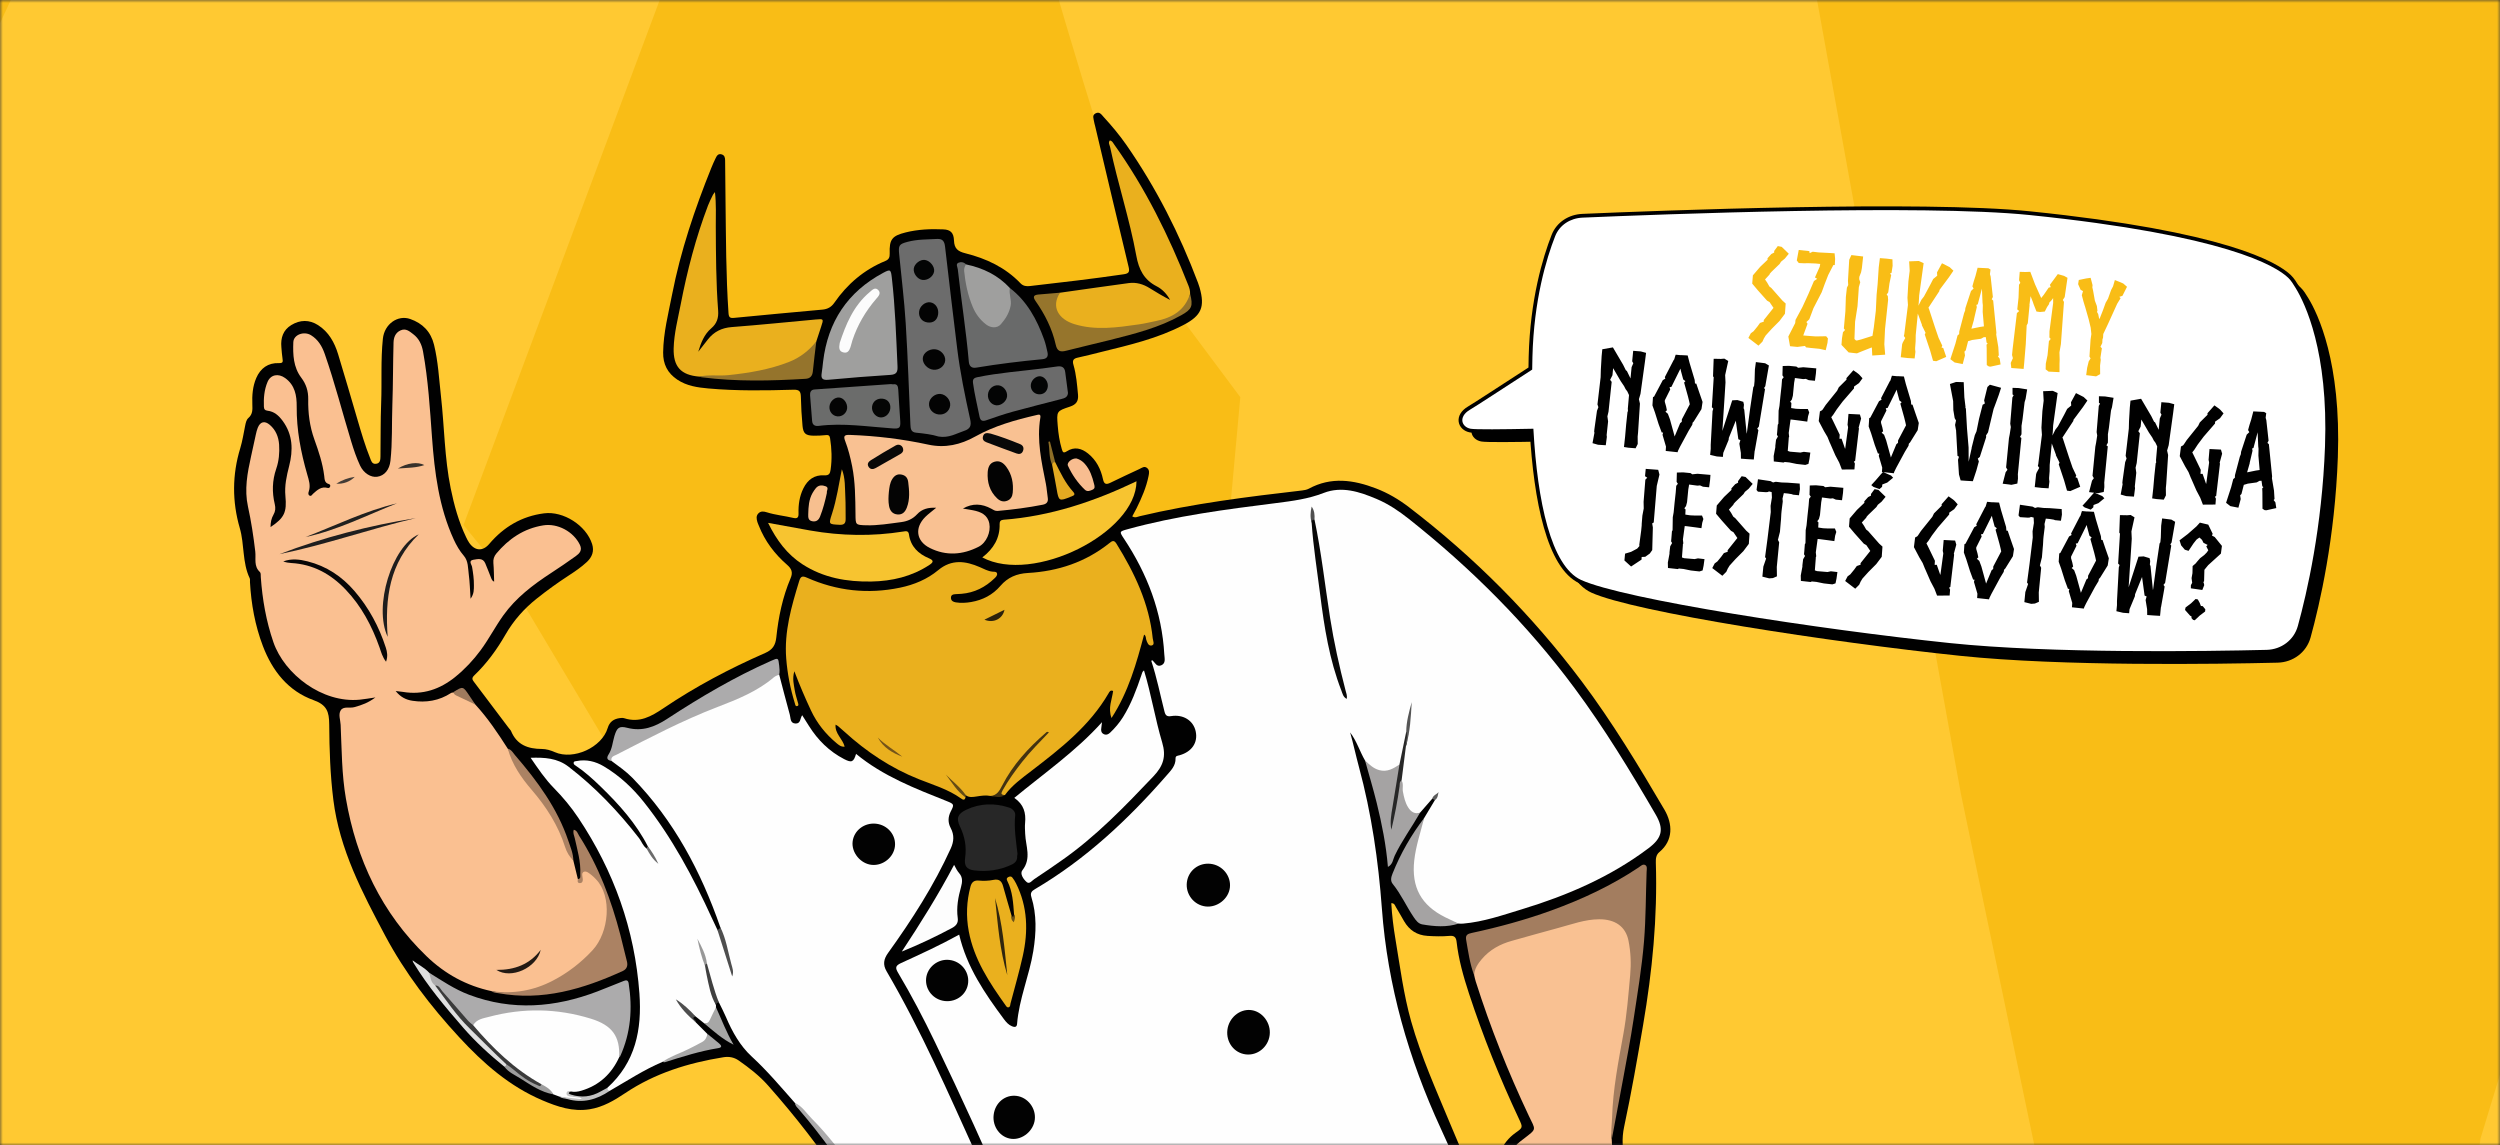 <svg width="430" height="197" viewBox="0 0 430 197" fill="none" xmlns="http://www.w3.org/2000/svg">
<rect x="0" y="0" width="430" height="197" fill="#333333" stroke="none"/>
<mask id="mask0_537_28349" style="mask-type:alpha" maskUnits="userSpaceOnUse" x="0" y="0" width="430" height="197">
<rect width="430" height="197" fill="#F9BD16"/>
</mask>
<g mask="url(#mask0_537_28349)">
<rect y="-18" width="430" height="227" fill="#F9BD16"/>
<path d="M337.254 136.437L378.036 331.617L396.993 479.336L410.95 330.757L409.615 332.164L426.637 195.857L439.276 154.356L449.513 20.97L468.92 -129.123L489.133 -143.375L487.511 -152.939L478.673 -176.038L495.517 -319.203L518.15 -345.869L638 -328.416L623.515 -252.558C617.303 -227.694 609.899 -195.936 603.794 -166.957L592.67 -120.006C588.879 -107.556 586.423 -96.513 585.445 -81.392L559.925 149.83L542.992 184.581C543.064 187.324 542.992 184.581 544.435 187.288C544.471 188.66 545.986 194.11 546.058 196.853L546.273 205.081L506.464 414.719L487.767 434.42L502.233 462.862L488.285 559.291L465.239 675.17L392.626 679.813L337.806 682.618L312.914 622.885L284.286 472.675L290.283 439.582L273.611 431.783L225.443 164.062L225.551 168.176L209.067 115.085L213.334 68.314L196.268 45.43C187.322 18.216 178.305 -11.739 172.175 -36.282L158.766 -129.251L103.471 -302.094L164.468 -331.136L243.867 -338.7L269.896 -182.932L294.455 -83.393L293.227 -77.871L300.371 -67.079L337.254 136.437Z" fill="#FFC932"/>
<path d="M-223.445 -337.263L-125.821 -363.477L-71.859 -352.346L-42.648 -13.098L-31.638 51.883L-26.458 92.712L-23.757 81.307L-10.076 25.639L8.399 -14.043L46.262 -151.603L61.974 -213.06L95.246 -256.002L85.486 -289.335L115.071 -394.039L202.235 -371.908L248.569 -344.598L218.252 -267.459L152.671 -119.468L149.452 -112.145L154.053 -108.58L79.718 90.305L87.904 100.329L191.511 273.874L252.44 372.625L308.555 444.33L304.168 464.247L323.739 465.913L374.431 549.369L283.348 616.239L249.15 619.195L196.905 523.49L104.226 370.686L108.787 352.13L53.017 283.147L54.033 280.252L-14.738 174.198L13.579 397.398L27.311 462.034L37.133 528.549L40.393 543.347L49.118 568.515L56.563 638.097L-15.224 649.97L-87.528 657.76L-104.124 516.046L-100.214 514.168L-102.265 508.896L-86.035 451.522L-104.784 434.54L-104.825 412.42L-105.861 404.254L-134.991 109.248L-156.564 37.309L-185.124 -133.31L-196.215 -242.533L-223.445 -337.263Z" fill="#FFC932"/>
<path fill-rule="evenodd" clip-rule="evenodd" d="M194.748 88.818C195.267 89.135 195.655 88.877 196.028 88.789C205.224 86.605 214.582 85.448 223.949 84.361C224.346 84.315 224.772 84.24 225.115 84.054C228.964 81.964 232.816 82.535 236.668 84.008C238.717 84.79 240.593 85.899 242.326 87.223C253.603 95.847 263.542 105.856 272.048 117.184C277.302 124.179 281.838 131.701 286.277 139.257C287.721 141.716 287.819 144.556 285.415 146.552C284.842 147.027 284.783 147.684 284.803 148.368C285.103 157.754 284.199 167.042 282.617 176.284C281.612 182.15 280.592 188.01 279.347 193.83C278.924 195.815 279.03 197.794 279.606 199.744C280.692 203.42 281.566 207.148 282.182 210.934C282.635 213.722 282.186 216.375 280.925 218.89C277.525 225.672 274.112 232.447 270.696 239.223C270.22 240.167 269.673 241.092 268.404 240.964C267.154 240.839 266.474 239.987 266.032 238.902C265.764 238.244 265.697 237.541 265.663 236.844C265.633 236.289 265.43 236.275 264.959 236.425C263.07 237.023 262.42 236.648 261.802 234.729C261.397 233.471 261.602 232.246 261.934 231.024C262.035 230.655 262.189 230.264 261.746 230.055C260.371 229.405 260.606 228.216 260.742 227.084C260.973 225.185 260.987 225.191 260.058 223.497C259.315 222.147 259.385 220.643 259.301 219.178C259.229 217.887 259.233 216.594 259.242 215.301C259.261 212.824 258.643 210.487 257.747 208.205C256.407 204.785 256.667 201.419 258.071 198.081C258.631 196.749 259.495 195.682 260.668 194.847C261.95 193.935 261.953 193.924 261.253 192.433C257.959 185.416 255.073 178.238 252.659 170.869C251.706 167.955 250.873 165.017 250.53 161.966C250.437 161.141 250.069 160.906 249.308 160.974C248.056 161.084 246.804 161.053 245.547 160.975C243.724 160.862 242.412 160.003 241.508 158.455C241.044 157.657 240.598 156.848 240.117 156.06C239.939 155.771 239.871 155.331 239.301 155.346C239.419 157.444 239.675 159.513 240.021 161.572C240.816 166.292 241.415 171.055 242.718 175.672C244.438 181.756 247.034 187.517 249.451 193.336C251.221 197.595 253.055 201.83 255.311 205.864C256.006 207.109 255.863 208.256 254.998 209.36C253.474 211.306 251.621 212.877 249.541 214.182C247.915 215.203 246.268 216.194 244.596 217.136C243.793 217.589 243.429 218.175 243.453 219.096C243.67 226.993 244.244 234.869 244.703 242.752C245.084 249.306 245.274 255.874 245.821 262.421C245.919 263.599 246.003 264.776 246.096 265.952C246.148 266.628 246.337 267.252 246.753 267.803C246.997 268.125 247.194 268.487 247.449 268.803C250.044 272.021 250.753 275.687 250.264 279.731C249.616 285.095 249.674 290.502 249.449 295.892C249.417 296.674 249.668 296.912 250.449 296.867C254.355 296.645 256.316 297.882 257.95 301.408C259.844 305.501 260.581 309.908 261.514 314.262C261.727 315.258 260.901 315.817 259.898 315.377C258.82 314.901 257.779 314.346 256.722 313.824C255.512 313.229 255.405 313.299 255.448 314.692C255.524 317.2 255.6 319.708 255.689 322.219C255.793 325.233 255.821 325.159 258.851 326.064C265.703 328.116 271.727 331.69 277.076 336.387C279.222 338.271 280.937 340.583 282.341 343.07C284.282 346.504 283.593 347.916 279.837 348.335C275.608 348.804 271.422 348.389 267.241 347.925C256.233 346.7 245.408 344.613 234.945 340.867C230.965 339.441 230.382 338.326 231.824 334.35C232.601 332.204 233.459 330.085 234.327 327.972C234.641 327.21 234.698 326.513 234.383 325.738C233.632 323.896 232.883 322.047 232.228 320.169C231.954 319.379 231.666 319.495 231.191 319.917C230.527 320.504 229.891 321.132 229.177 321.65C228.25 322.324 227.612 322.102 227.423 320.995C226.646 316.457 225.706 311.937 225.562 307.319C225.466 304.297 227.038 302.194 230.238 301.092C231.15 300.778 231.277 300.539 230.764 299.708C228.064 295.339 225.744 290.752 223.179 286.304C221.377 283.177 221.229 279.79 221.359 276.326C221.413 274.889 221.402 273.446 221.391 272.006C221.386 271.212 221.118 270.498 220.64 269.85C216.562 264.302 212.849 258.53 209.954 252.263C209.66 251.626 209.219 251.306 208.489 251.325C205.396 251.415 202.361 251.024 199.415 250.083C198.74 249.867 198.399 250.02 198.082 250.6C195.229 255.799 192.365 260.989 189.168 265.991C188.058 267.727 188.472 269.794 188.489 271.741C188.5 272.958 188.583 274.177 188.576 275.395C188.564 276.995 188.281 278.536 187.626 280.021C185.255 285.417 183.056 290.89 180.241 296.079C179.939 296.639 179.902 296.989 180.574 297.28C183.811 298.678 184.996 301.153 184.782 304.646C184.556 308.373 184.407 312.1 183.881 315.8C183.829 316.167 183.773 316.536 183.668 316.887C183.269 318.213 182.529 318.427 181.491 317.49C180.731 316.803 180.014 316.069 179.208 315.285C178.028 317.35 176.988 319.378 176.228 321.537C175.897 322.479 176.105 323.45 176.316 324.381C176.993 327.359 177.472 330.382 178.398 333.306C179.096 335.512 177.821 337.42 175.39 337.94C171.993 338.669 168.553 339.061 165.084 339.17C158.071 339.391 151.056 339.693 144.041 339.433C138.607 339.232 133.194 338.779 127.901 337.417C127.182 337.233 126.526 336.889 125.898 336.497C124.437 335.586 124.2 334.766 124.983 333.259C125.45 332.362 126.169 331.668 126.894 330.978C132.616 325.548 139.586 322.456 147.038 320.294C149.232 319.656 151.467 319.168 153.759 319.03C154.656 318.977 154.953 318.563 154.955 317.703C154.959 315.486 155.033 313.269 155.066 311.052C155.081 310.017 154.754 309.782 153.777 310.152C152.881 310.493 152.009 310.898 151.126 311.268C150.48 311.537 149.832 311.634 149.245 311.155C148.68 310.693 148.848 310.067 148.99 309.505C150.082 305.176 151.282 300.876 152.888 296.701C153.995 293.815 156.336 293.091 159.12 293.128C160.599 293.15 160.61 293.14 160.548 291.697C160.31 286.166 160.093 280.639 159.51 275.128C159.16 271.803 159.966 268.7 161.915 266.012C163.839 263.359 164.475 260.462 164.416 257.26C164.304 251.419 164.498 245.584 165.236 239.782C165.351 238.882 165.251 238.566 164.248 238.598C162.061 238.668 160.777 237.701 159.921 235.504C158.149 230.972 156.449 226.413 154.635 221.895C149.349 208.731 141.447 197.257 132.102 186.7C130.625 185.032 128.874 183.675 127.054 182.402C126.242 181.836 125.36 181.695 124.42 181.846C118.39 182.821 112.654 184.582 107.522 188.025C105.65 189.278 103.709 190.428 101.421 190.793C98.517 191.257 95.871 190.356 93.271 189.248C87.614 186.835 83.121 182.883 79.006 178.429C74.067 173.084 69.642 167.309 66.237 160.905C62.318 153.535 58.404 146.104 57.337 137.585C56.794 133.249 56.653 128.904 56.624 124.557C56.609 122.452 56.225 121.245 53.953 120.433C49.578 118.866 46.857 115.422 45.219 111.125C43.869 107.581 43.204 103.893 42.993 100.117C42.981 99.895 43.035 99.643 42.948 99.46C41.649 96.726 42.069 93.667 41.238 90.811C39.923 86.291 39.927 81.668 41.322 77.096C41.708 75.827 41.903 74.501 42.172 73.198C42.271 72.721 42.371 72.203 42.726 71.893C43.474 71.243 43.436 70.451 43.403 69.584C43.342 68.025 43.45 66.465 44.077 65.016C44.804 63.338 46.098 62.388 47.967 62.455C48.646 62.479 48.686 62.251 48.597 61.705C48.49 61.053 48.458 60.386 48.396 59.724C48.25 58.133 48.688 56.77 50.102 55.91C51.614 54.989 53.196 54.958 54.708 55.921C56.547 57.097 57.538 58.911 58.155 60.925C59.308 64.693 60.4 68.48 61.511 72.262C62.155 74.456 62.797 76.65 63.65 78.773C63.836 79.24 63.965 79.844 64.647 79.779C65.394 79.707 65.431 79.078 65.44 78.524C65.486 75.458 65.44 72.391 65.559 69.329C65.702 65.637 65.468 61.935 65.855 58.254C66.118 55.744 68.404 54.123 70.546 54.864C72.682 55.604 74.103 57.055 74.651 59.285C75.367 62.197 75.514 65.187 75.846 68.152C76.437 73.425 76.453 78.759 77.516 83.982C78.105 86.879 78.885 89.716 80.169 92.393C80.329 92.724 80.493 93.061 80.702 93.362C81.685 94.78 83.04 94.865 84.149 93.559C86.64 90.624 89.738 88.787 93.585 88.293C96.906 87.866 100.816 90.37 101.84 93.566C102.235 94.8 101.845 95.817 100.935 96.664C99.958 97.575 98.852 98.317 97.737 99.044C95.876 100.256 94.083 101.558 92.344 102.937C90.152 104.674 88.343 106.711 86.935 109.16C85.464 111.719 83.721 114.119 81.572 116.169C81.047 116.668 81.272 116.954 81.572 117.35C83.553 119.975 85.534 122.603 87.514 125.229C87.647 125.406 87.829 125.563 87.911 125.76C88.892 128.123 90.827 128.813 93.18 128.822C93.963 128.825 94.707 129.053 95.427 129.37C98.633 130.784 103.52 128.57 104.522 125.222C104.842 124.152 105.555 123.656 106.59 123.516C106.843 123.481 107.126 123.456 107.362 123.534C109.988 124.383 112.018 123.23 114.123 121.809C119.642 118.081 125.524 114.979 131.624 112.308C132.884 111.756 133.384 110.969 133.523 109.646C133.89 106.148 134.599 102.709 135.985 99.455C136.408 98.461 136.172 97.833 135.389 97.155C133.238 95.29 131.556 93.063 130.507 90.392C130.426 90.186 130.329 89.984 130.267 89.772C130.121 89.264 130.019 88.745 130.436 88.309C130.857 87.868 131.387 87.954 131.886 88.114C133.372 88.585 134.929 88.719 136.437 89.079C137.138 89.247 137.368 89.015 137.347 88.314C137.305 86.824 137.501 85.381 138.176 84.011C138.925 82.492 140.086 81.652 141.774 81.756C142.586 81.806 142.769 81.454 142.863 80.8C143.124 78.992 143.057 77.198 142.777 75.397C142.704 74.922 142.523 74.79 142.063 74.837C141.367 74.907 140.664 74.954 139.965 74.941C138.566 74.915 138.158 74.587 138.03 73.217C137.876 71.565 137.786 69.904 137.749 68.245C137.728 67.33 137.489 67.001 136.471 67.032C131.598 67.175 126.72 67.251 121.854 66.817C119.973 66.65 118.121 66.388 116.484 65.291C114.801 64.163 114.032 62.621 114.06 60.61C114.105 57.217 114.957 53.951 115.6 50.654C117.062 43.166 119.488 35.971 122.332 28.909C122.566 28.329 122.822 27.757 123.094 27.194C123.29 26.786 123.529 26.391 124.098 26.544C124.635 26.689 124.715 27.12 124.72 27.587C124.744 29.913 124.762 32.239 124.79 34.565C124.87 40.988 124.866 47.412 125.301 53.826C125.352 54.59 125.553 54.744 126.27 54.674C131.335 54.178 136.402 53.715 141.469 53.253C142.333 53.173 142.989 52.82 143.494 52.09C145.732 48.855 148.614 46.392 152.275 44.887C152.875 44.641 153.05 44.27 153.028 43.605C152.946 41.187 153.409 40.567 155.781 39.975C157.906 39.445 160.087 39.351 162.266 39.453C163.48 39.509 164.035 40.01 164.087 41.38C164.138 42.764 164.766 43.245 166.034 43.562C169.624 44.46 172.916 45.995 175.526 48.726C175.994 49.217 176.549 49.268 177.15 49.2C182.532 48.584 187.911 47.961 193.271 47.176C194.104 47.053 194.342 46.819 194.125 45.922C192.169 37.832 190.267 29.728 188.35 21.63C188.289 21.378 188.204 21.132 188.171 20.877C188.106 20.392 187.797 19.836 188.437 19.5C189.122 19.14 189.449 19.707 189.809 20.099C191.212 21.626 192.544 23.213 193.727 24.913C198.857 32.286 202.885 40.237 206.053 48.631C206.159 48.906 206.252 49.187 206.334 49.47C207.279 52.806 206.647 54.281 203.579 55.888C199.09 58.238 194.196 59.358 189.329 60.559C188.007 60.886 186.688 61.231 185.356 61.517C184.602 61.679 184.417 62.017 184.636 62.761C185.124 64.43 185.256 66.159 185.418 67.885C185.523 69.02 185.073 69.595 184.047 69.936C181.719 70.708 181.729 70.729 181.929 73.216C182.037 74.578 182.236 75.92 182.627 77.235C182.785 77.764 182.891 78.009 183.486 77.625C184.786 76.785 186.016 77.092 187.154 78.011C188.57 79.153 189.343 80.687 189.713 82.424C189.893 83.278 190.248 83.398 190.99 83.032C192.644 82.217 194.321 81.448 195.99 80.667C196.411 80.47 196.831 80.101 197.31 80.504C197.748 80.87 197.65 81.378 197.558 81.845C197.169 83.816 196.368 85.638 195.487 87.428C195.256 87.891 195.003 88.34 194.748 88.818Z" fill="#010101"/>
<path fill-rule="evenodd" clip-rule="evenodd" d="M244.958 140.693C245.571 139.668 246.187 138.643 246.803 137.617C246.791 137.346 246.904 137.125 247.116 136.875C246.839 137.081 246.635 137.286 246.353 137.368C245.652 138.172 244.951 138.978 244.248 139.783C243.409 140.248 242.891 140.15 242.212 139.299C241.26 138.102 241.029 136.657 240.936 135.186C240.912 134.788 240.899 134.387 240.848 133.988C240.901 132.098 241.282 130.249 241.577 128.39C242.231 126.133 242.243 123.771 242.592 121.961C242.508 122.947 242.224 124.402 242.085 125.877C241.714 127.719 241.433 129.577 240.969 131.399C239.159 133.564 236.242 133.286 234.786 130.81C233.872 129.236 233.358 127.451 232.222 125.976C232.784 127.946 233.204 129.94 233.735 131.906C235.899 139.902 237.076 148.035 237.687 156.303C238.663 169.52 242.266 182.085 247.819 194.112C249.752 198.298 251.535 202.556 253.666 206.645C254.078 207.436 253.956 208.01 253.411 208.645C252.076 210.2 250.558 211.548 248.823 212.627C231.718 223.234 213.415 231.112 194.07 236.592C191.728 237.256 189.325 237.627 186.91 237.952C186.068 238.066 185.728 237.777 185.456 237.034C178.254 217.344 169.916 198.135 160.819 179.252C158.864 175.192 156.779 171.199 154.475 167.325C153.99 166.511 153.966 166.112 154.957 165.657C158.307 164.125 161.661 162.592 164.978 160.757C166.279 166.328 169.38 170.856 172.668 175.284C173.041 175.788 173.448 176.264 174.057 176.519C174.519 176.713 174.891 176.694 174.936 176.116C175.277 171.807 177.04 167.817 177.727 163.584C178.236 160.447 178.343 157.338 177.389 154.27C177.169 153.568 177.467 153.258 177.998 152.944C186.731 147.802 194.017 140.985 200.637 133.395C201.388 132.534 202.231 131.725 202.195 130.446C202.183 129.971 202.583 129.993 202.889 129.904C205.001 129.304 206.068 127.724 205.662 125.804C205.266 123.944 203.535 122.832 201.44 123.17C200.736 123.284 200.464 123.07 200.294 122.398C199.547 119.479 198.972 116.515 198.015 113.652C198.121 113.615 198.213 113.559 198.235 113.578C198.665 113.987 198.962 114.754 199.716 114.442C200.564 114.091 200.298 113.238 200.262 112.578C199.859 105.277 197.34 98.707 193.325 92.659C192.513 91.433 192.517 91.42 193.936 91.028C202.311 88.716 210.896 87.616 219.487 86.529C222.261 86.177 225.001 85.826 227.665 84.789C230.786 83.576 233.844 84.579 236.778 85.822C238.795 86.674 240.601 87.889 242.309 89.242C253.047 97.751 262.686 107.376 270.838 118.374C275.963 125.286 280.451 132.658 284.778 140.106C286.244 142.629 285.885 144.133 283.54 145.898C276.988 150.825 269.603 154.009 261.82 156.379C258.474 157.397 255.164 158.561 251.644 158.863C251.39 158.885 251.129 158.862 250.871 158.859C245.679 157.613 242.352 153.943 242.898 148.334C243.16 145.687 243.763 143.104 244.958 140.693Z" fill="#FEFEFE"/>
<path fill-rule="evenodd" clip-rule="evenodd" d="M119.649 175.813C120.319 176.484 120.987 177.155 121.657 177.827C122.029 178.833 121.214 179.21 120.621 179.614C119.622 180.296 118.479 180.723 117.375 181.211C116.238 181.714 115.118 182.256 113.937 182.65C110.747 184.005 107.859 185.908 104.87 187.627C104.36 187.745 104.245 187.554 104.462 187.105C109.31 182.724 110.429 177.073 109.981 170.89C109.184 159.87 105.587 149.824 99.464 140.659C98.231 138.812 96.812 137.11 95.254 135.527C93.75 133.997 92.567 132.227 91.266 130.338C93.68 130.265 95.855 130.385 97.776 131.861C102.39 135.407 106.361 139.575 109.916 144.161C110.363 144.738 110.571 145.486 111.199 145.928C111.583 146.105 111.811 146.43 111.999 146.788C112.166 147.108 112.334 147.422 112.538 147.647C112.142 147.011 111.687 146.343 111.428 145.57C109.404 141.613 106.479 138.361 103.323 135.304C101.982 134.008 100.599 132.741 99.033 131.702C98.85 131.58 98.634 131.459 98.666 131.199C98.703 130.9 98.993 130.938 99.185 130.901C100.861 130.575 102.42 130.958 103.857 131.811C106.557 133.412 108.823 135.534 110.759 137.973C115.59 144.06 119.215 150.866 122.439 157.9C122.745 158.57 123.065 159.233 123.377 159.898C124.122 160.94 124.371 162.182 124.752 163.364C125.155 164.611 125.587 165.85 125.864 167.136C125.272 164.569 124.438 162.067 123.895 159.489C120.573 149.919 115.925 141.128 108.789 133.804C107.707 132.693 106.434 131.805 105.19 130.887C104.838 130.656 104.944 130.4 105.157 130.147C105.399 129.859 105.707 129.653 106.038 129.485C111.667 126.63 117.251 123.686 123.158 121.414C126.533 120.115 129.924 118.825 132.727 116.411C133.074 116.114 133.475 115.769 134.018 116.027C134.627 118.337 135.216 120.653 135.854 122.956C136.014 123.541 135.888 124.422 136.847 124.446C137.739 124.467 137.594 123.581 137.975 123.016C138.371 123.643 138.757 124.252 139.14 124.863C140.663 127.289 142.629 129.242 145.192 130.566C146.475 131.228 146.818 131.095 147.244 129.667C151.89 133.507 157.402 135.619 162.877 137.805C164.123 138.302 164.144 138.39 163.535 139.56C163.036 140.522 163.026 141.498 163.523 142.428C164.157 143.613 164.07 144.747 163.534 145.928C160.625 152.331 156.842 158.213 152.751 163.904C151.988 164.965 151.821 165.914 152.489 167.054C158.414 177.173 163.069 187.914 167.911 198.565C173.101 209.984 177.886 221.569 182.285 233.314C182.401 234.058 181.837 234.011 181.448 233.917C178.067 233.098 174.545 233.18 171.178 232.264C167.752 231.334 164.897 229.49 162.576 226.855C160.768 224.805 159.126 222.614 157.993 220.091C157.75 219.55 157.397 219.073 157.063 218.584C156.792 218.189 156.495 217.767 156.952 217.299C157.389 217.132 157.508 217.514 157.73 217.742C160.754 220.825 163.876 223.795 167.509 226.173C163.439 223.329 159.816 219.985 156.462 216.335C155.659 215.661 155.149 214.808 154.699 213.856C153.743 211.832 152.594 209.905 151.446 207.98C151.237 207.628 150.641 207.216 151.269 206.703C152.201 206.863 152.797 207.572 153.469 208.118C155.958 210.14 158.437 212.17 161.069 214.008C162.22 214.811 163.471 215.443 164.665 216.176C159.786 212.665 154.787 209.311 150.256 205.338C148.503 203.91 147.183 202.124 145.863 200.305C143.811 197.476 141.651 194.719 139.136 192.273C138.291 191.453 137.569 190.52 136.725 189.702C134.315 186.97 131.977 184.19 129.277 181.704C127.291 179.877 125.934 177.452 124.862 174.925C124.504 174.08 124.067 173.268 123.667 172.441C122.748 171.501 122.576 170.233 122.229 169.057C121.911 167.972 121.664 166.863 121.396 165.764C121.143 164.472 120.604 163.277 120.357 162.592C120.676 163.396 121.061 164.784 121.482 166.163C121.881 168.433 122.547 170.637 123.146 172.858C123.145 172.988 123.145 173.118 123.144 173.247C123.302 174.335 122.56 175.073 122.068 175.89C121.812 176.315 121.374 176.156 121.012 175.923C120.553 175.553 120.094 175.186 119.634 174.817C118.459 174.294 117.761 173.206 116.771 172.452C117.671 173.623 118.774 174.623 119.649 175.813Z" fill="#FEFEFE"/>
<path fill-rule="evenodd" clip-rule="evenodd" d="M84.535 170.474C80.237 169.551 76.533 167.524 73.375 164.48C65.643 157.028 61.305 147.844 59.495 137.354C58.769 133.153 58.784 128.906 58.59 124.67C58.552 123.831 58.159 122.873 58.606 122.175C59.078 121.434 60.14 121.849 60.924 121.635C62.298 121.261 63.344 120.87 64.57 119.96C63.559 120.106 62.724 120.262 61.884 120.344C55.427 120.976 48.919 115.967 47.021 110.447C45.767 106.8 45.126 103.07 44.855 99.25C44.836 98.96 44.883 98.555 44.717 98.404C43.602 97.384 44.051 96.075 43.905 94.846C43.599 92.265 43.211 89.682 42.653 87.145C42.004 84.192 42.55 81.368 43.177 78.522C43.455 77.262 43.719 76 44.003 74.741C44.091 74.347 44.186 73.948 44.336 73.574C44.763 72.512 45.529 72.324 46.406 73.077C47.446 73.968 47.919 75.159 48.007 76.487C48.099 77.892 47.974 79.288 47.511 80.633C46.819 82.641 46.769 84.677 47.261 86.723C47.419 87.375 47.377 87.946 47.041 88.522C46.663 89.172 46.53 89.892 46.535 90.659C48.922 89.066 49.355 88.094 49.09 85.307C48.923 83.559 49.295 81.865 49.728 80.177C50.432 77.431 50.385 74.772 48.603 72.371C47.947 71.484 47.168 70.774 46.024 70.644C45.551 70.591 45.406 70.368 45.389 69.933C45.329 68.48 45.447 67.046 46.014 65.698C46.544 64.431 47.864 64.17 49.047 65.026C50.732 66.245 51.048 68.015 51.032 69.922C50.996 73.922 51.744 77.802 52.849 81.623C53.126 82.584 53.453 83.514 53.11 84.528C53.031 84.76 52.962 85.081 53.231 85.238C53.537 85.415 53.68 85.076 53.851 84.923C54.57 84.279 55.267 83.617 56.368 83.927C56.551 83.978 56.735 83.871 56.792 83.664C56.852 83.451 56.743 83.309 56.541 83.25C55.809 83.039 55.837 82.438 55.765 81.847C55.499 79.682 54.803 77.617 54.072 75.586C53.258 73.326 52.973 71.025 53.014 68.661C53.037 67.281 52.659 66.072 51.822 64.967C50.448 63.151 50.368 60.984 50.451 58.859C50.502 57.544 52.291 56.92 53.488 57.652C54.718 58.406 55.398 59.562 55.858 60.882C57.587 65.843 58.883 70.934 60.415 75.954C60.843 77.359 61.309 78.752 61.937 80.082C62.546 81.376 63.779 82.162 64.886 82.001C66.124 81.822 66.989 80.811 67.158 79.252C67.507 76.057 67.369 72.842 67.485 69.639C67.614 66.066 67.587 62.49 67.689 58.917C67.713 58.068 67.989 57.233 68.894 56.825C69.811 56.413 70.428 56.987 71.076 57.478C72.073 58.234 72.544 59.261 72.765 60.472C73.653 65.356 73.943 70.303 74.306 75.238C74.749 81.268 75.491 87.219 78.045 92.793C78.506 93.799 79.046 94.745 79.785 95.601C80.563 96.503 80.484 97.734 80.633 98.843C80.804 100.112 80.829 101.399 80.938 102.982C81.563 102.128 81.501 101.353 81.512 100.667C81.527 99.609 81.377 98.549 81.193 97.497C81.126 97.106 80.506 96.421 81.433 96.276C82.15 96.165 83.03 95.907 83.454 96.864C83.825 97.702 84.126 98.57 84.477 99.419C84.571 99.646 84.658 99.906 84.992 100.049C84.952 98.948 84.954 97.893 84.861 96.845C84.803 96.204 84.982 95.672 85.365 95.214C87.492 92.675 90.094 90.906 93.422 90.365C95.915 89.958 98.638 91.434 99.74 93.704C100.2 94.652 99.671 95.198 99.031 95.656C97.621 96.67 96.182 97.644 94.728 98.594C91.65 100.604 88.745 102.815 86.577 105.835C85.186 107.774 84.093 109.91 82.671 111.837C81.413 113.542 79.979 115.067 78.34 116.401C75.696 118.552 72.724 119.585 69.29 119.005C68.965 118.95 68.634 118.924 68.053 118.854C68.895 119.91 69.846 120.363 70.921 120.53C73.292 120.897 75.534 120.528 77.577 119.196C77.688 119.122 77.853 119.13 77.994 119.099C79.315 119.672 80.698 120.13 81.755 121.18C83.896 123.505 85.641 126.121 87.337 128.773C87.927 129.583 88.322 130.51 88.727 131.406C89.548 133.226 90.878 134.64 92.102 136.162C93.952 138.461 95.64 140.888 96.731 143.659C97.312 145.131 97.845 146.619 98.615 148.008C98.875 149.077 99.135 150.148 99.395 151.217C100.009 151.598 99.962 151.102 99.996 150.751C100.115 149.549 100.44 149.359 101.495 150.033C103.724 151.458 104.535 153.687 104.636 156.172C104.779 159.646 103.502 162.541 100.885 164.897C97.846 167.633 94.536 169.788 90.446 170.592C88.454 170.983 86.499 170.887 84.535 170.474Z" fill="#FAC091"/>
<path fill-rule="evenodd" clip-rule="evenodd" d="M170.345 136.901C169.539 136.739 168.748 136.873 167.952 136.996C167.34 137.091 166.715 137.201 166.149 136.809C164.934 136.066 164.235 134.802 163.327 134.009C164.15 134.966 165.194 135.97 166.069 137.124C165.944 137.755 165.581 137.54 165.273 137.32C163.076 135.753 160.512 135.004 158.047 134.025C153.258 132.122 149.037 129.317 145.24 125.852C144.886 125.529 144.524 125.212 144.157 124.903C144.051 124.811 143.916 124.755 143.719 124.638C143.571 126.192 144.944 127.066 145.283 128.431C144.639 128.476 144.26 128.134 143.871 127.811C141.999 126.251 140.514 124.39 139.478 122.177C138.495 120.074 137.572 117.944 136.628 115.455C136.244 116.761 136.547 117.738 136.691 118.699C136.799 119.423 137.049 120.126 137.237 120.838C137.292 121.047 137.43 121.327 137.174 121.426C136.801 121.571 136.782 121.188 136.716 120.971C135.943 118.462 135.437 115.903 135.23 113.282C134.863 108.642 136.132 104.287 137.463 99.934C137.704 99.144 137.992 99.004 138.783 99.356C143.93 101.644 149.279 102.229 154.799 101.08C157.222 100.575 159.479 99.643 161.383 98.058C163.681 96.147 166.072 96.48 168.529 97.546C169.24 97.855 169.908 98.239 170.7 98.324C170.975 98.354 171.37 98.277 171.479 98.6C171.596 98.947 171.305 99.231 171.075 99.454C169.487 100.995 167.615 101.95 165.386 102.135C165.055 102.163 164.722 102.174 164.391 102.192C163.956 102.216 163.538 102.3 163.566 102.855C163.589 103.341 163.939 103.528 164.384 103.604C165.271 103.751 166.152 103.699 167.03 103.549C169.029 103.209 170.75 102.311 172.069 100.774C173.334 99.3 174.88 98.659 176.81 98.551C181.984 98.259 186.724 96.686 190.82 93.412C191.27 93.052 191.599 92.817 192.028 93.51C195.148 98.545 197.659 103.809 198.271 109.799C198.315 110.227 198.67 110.891 198.089 111.024C197.527 111.151 197.297 110.494 197.14 109.983C197.058 109.718 197.148 109.384 196.783 109.154C195.473 114.082 194.115 118.964 191.183 123.499C190.534 121.762 191.277 120.317 191.455 118.855C190.983 118.626 190.821 118.992 190.674 119.247C187.421 124.859 182.424 128.741 177.406 132.591C175.762 133.853 174.079 135.05 172.843 136.753C172.007 136.73 171.89 136.568 172.258 135.841C173.063 134.255 174.027 132.77 175.163 131.401C176.574 129.7 177.945 127.962 179.088 126.963C176.785 129.257 174.084 132.131 172.316 135.723C171.888 136.599 171.332 137.061 170.345 136.901Z" fill="#EAB01E"/>
<path fill-rule="evenodd" clip-rule="evenodd" d="M277.222 196.008C277.234 197.687 277.737 199.275 278.121 200.887C278.83 203.863 279.535 206.839 280.19 209.825C280.864 212.888 280.489 215.828 279.06 218.646C275.76 225.151 272.491 231.675 269.196 238.184C269.015 238.54 268.93 239.162 268.357 239.042C267.853 238.937 267.628 238.416 267.559 237.931C267.219 235.626 267.393 233.357 268.221 231.169C269.134 228.755 270.074 226.353 271.048 223.965C271.535 222.769 271.458 221.677 270.759 220.597C269.526 218.7 269.073 216.524 268.556 214.37C268.391 213.679 268.764 213.157 269.059 212.613C269.453 211.886 270.003 211.235 270.178 210.358C269.557 210.307 269.419 210.973 268.849 211.08C268.729 210.058 268.961 209.031 268.633 207.995C267.942 208.635 267.705 209.406 267.504 210.188C266.671 213.411 266.007 216.669 265.608 219.976C265.506 220.826 265.278 221.64 264.852 222.391C264.43 223.129 263.899 223.768 262.952 223.66C262 223.554 261.654 222.785 261.394 221.987C261.118 221.131 261.074 220.233 261.088 219.355C261.174 214.929 260.686 210.636 259.07 206.444C257.932 203.489 258.708 200.547 260.153 197.805C260.575 197.001 261.303 196.47 262.007 195.926C264.414 194.065 264.163 194.474 262.922 191.847C259.384 184.367 256.33 176.694 253.824 168.806C253.713 168.457 253.646 168.093 253.555 167.736C253.352 166.662 253.794 165.81 254.448 165.003C255.824 163.304 257.577 162.175 259.67 161.628C263.926 160.52 268.109 159.134 272.393 158.127C274.066 157.733 275.725 157.56 277.411 158.182C278.932 158.742 279.85 159.775 280.284 161.305C280.878 163.404 280.861 165.549 280.726 167.691C280.622 169.311 280.481 170.934 280.32 172.544C280.052 175.221 279.552 177.878 279.122 180.537C278.653 183.449 277.874 186.302 277.872 189.293C277.869 191.136 277.481 192.966 277.281 194.803C277.239 195.202 277.097 195.6 277.222 196.008Z" fill="#F9C192"/>
<path fill-rule="evenodd" clip-rule="evenodd" d="M161.026 87.337C159.639 87.265 158.574 87.546 157.735 88.46C157.001 89.255 156.089 89.662 155.02 89.8C153.01 90.058 151.007 90.409 148.971 90.35C147.12 90.295 147.168 90.267 147.145 88.451C147.109 85.688 147.112 82.918 146.567 80.187C146.27 78.704 145.904 77.238 145.361 75.826C145.029 74.963 145.276 74.772 146.162 74.804C150.715 74.967 155.218 75.51 159.668 76.476C162.558 77.103 165.202 76.503 167.752 75.076C171.03 73.241 174.619 72.24 178.252 71.397C178.59 71.319 179.056 71.144 178.941 71.831C178.289 75.71 179.148 79.46 179.893 83.222C180.049 84.015 180.089 84.83 180.217 85.63C180.328 86.326 180.014 86.68 179.37 86.807C176.801 87.315 174.209 87.647 171.602 87.882C171.151 87.922 170.831 87.678 170.48 87.486C168.896 86.628 167.291 86.514 165.62 87.474C166.202 87.572 166.784 87.653 167.362 87.769C168.692 88.035 169.87 88.526 170.164 90.048C170.446 91.513 169.664 93.355 168.333 94.037C165.588 95.442 162.74 95.658 159.931 94.253C157.57 93.073 157.274 90.771 159.163 88.9C159.683 88.388 160.284 87.956 161.026 87.337Z" fill="#F9C192"/>
<path fill-rule="evenodd" clip-rule="evenodd" d="M174.46 137.235C179.611 132.985 185.055 129.21 189.543 124.216C189.502 124.558 189.474 124.902 189.417 125.244C189.343 125.688 189.429 126.073 189.859 126.275C190.274 126.472 190.638 126.309 190.957 126.002C191.787 125.208 192.528 124.344 193.14 123.368C194.559 121.102 195.477 118.616 196.327 116.102C196.422 115.824 196.453 115.519 196.769 115.315C198.02 119.409 198.68 123.641 199.899 127.718C200.616 130.111 200.081 131.751 198.383 133.535C193.413 138.762 188.43 143.949 182.474 148.084C180.957 149.137 179.444 150.197 177.898 151.206C177.508 151.46 177.074 152.124 176.597 151.721C176.022 151.232 175.382 150.278 175.848 149.685C177.46 147.641 176.409 145.517 176.33 143.419C176.307 142.792 176.255 142.16 176.316 141.541C176.478 139.849 176.121 138.383 174.46 137.235Z" fill="#FEFEFE"/>
<path fill-rule="evenodd" clip-rule="evenodd" d="M120.268 64.778C117.1 64.518 115.788 63.055 115.869 59.911C115.937 57.343 116.595 54.869 117.077 52.37C118.198 46.564 119.684 40.854 121.789 35.318C122.024 34.699 122.337 34.109 122.624 33.511C122.679 33.395 122.776 33.298 122.971 33.034C123.211 35.116 123.108 37.026 123.116 38.926C123.137 43.763 123.154 48.599 123.52 53.424C123.615 54.676 123.304 55.646 122.342 56.465C121.113 57.511 120.557 58.976 120.099 60.503C120.657 59.788 121.209 59.068 121.774 58.36C122.82 57.051 124.143 56.388 125.862 56.257C130.68 55.888 135.489 55.395 140.301 54.953C141.689 54.824 141.691 54.829 141.237 56.189C140.956 57.029 140.684 57.872 140.409 58.714C139.872 60.384 138.344 61.048 137.051 61.893C135.718 62.766 134.152 63.175 132.619 63.57C129.864 64.279 127.06 64.712 124.217 64.89C122.895 64.974 121.589 64.65 120.268 64.778Z" fill="#EAB01E"/>
<path fill-rule="evenodd" clip-rule="evenodd" d="M161.421 75.083C160.337 74.729 158.944 74.563 157.549 74.421C156.69 74.334 156.623 73.728 156.592 73.065C156.335 67.254 156.147 61.439 155.785 55.635C155.538 51.668 155.049 47.716 154.66 43.758C154.505 42.187 154.637 41.985 156.136 41.587C157.794 41.149 159.496 41.192 161.185 41.1C162.125 41.05 162.443 41.502 162.546 42.397C163.217 48.251 163.923 54.1 164.637 59.948C165.138 64.049 165.979 68.091 166.869 72.122C167.106 73.195 166.904 73.761 165.818 74.116C164.462 74.56 163.214 75.384 161.421 75.083Z" fill="#6C6C6C"/>
<path fill-rule="evenodd" clip-rule="evenodd" d="M182.33 50.347C186.27 49.792 190.209 49.219 194.153 48.69C195.439 48.517 196.636 48.868 197.739 49.559C198.881 50.273 200.04 50.963 201.257 51.589C200.708 50.586 199.938 49.747 198.953 49.246C196.764 48.132 195.875 46.346 195.446 43.993C194.297 37.684 192.26 31.579 190.941 25.304C190.861 24.932 190.568 24.56 190.883 24.162C191.286 24.202 191.418 24.539 191.603 24.8C196.98 32.327 201.041 40.547 204.413 49.127C204.589 49.574 204.72 50.035 204.694 50.525C204.527 52.551 203.338 53.847 201.577 54.602C198.311 56.006 194.819 56.416 191.31 56.609C189.068 56.734 186.813 56.802 184.624 56.049C182.553 55.337 181.341 53.958 181.392 52.185C181.412 51.441 181.471 50.68 182.33 50.347Z" fill="#EAB01E"/>
<path fill-rule="evenodd" clip-rule="evenodd" d="M106.502 181.84C105.183 184.708 103.073 186.678 100.018 187.592C99.406 187.776 98.801 187.866 98.171 187.732C98.009 187.807 97.763 187.748 97.682 187.926C97.59 188.134 97.778 188.245 97.944 188.329C98.312 188.514 98.714 188.551 99.112 188.62C99.483 188.685 99.916 188.57 100.32 189.046C98.829 189.391 97.538 188.84 96.222 188.618C95.878 188.49 95.534 188.36 95.191 188.231C94.437 187.71 93.774 187.062 92.949 186.64C88.519 184.351 85.094 180.86 81.744 177.277C81.443 176.955 81.179 176.585 81.275 176.09C81.778 175.185 82.736 174.99 83.587 174.721C87.041 173.636 90.612 173.351 94.202 173.542C97.269 173.706 100.285 174.264 103.14 175.47C105.027 176.266 106.262 177.641 106.712 179.678C106.879 180.428 106.782 181.142 106.502 181.84Z" fill="#FEFEFE"/>
<path fill-rule="evenodd" clip-rule="evenodd" d="M157.171 217.333C156.814 217.541 156.896 217.814 157.077 218.081C158.778 220.571 159.994 223.353 161.941 225.713C165.148 229.61 169.177 231.871 174.139 232.572C176.548 232.915 178.983 233.06 181.364 233.601C181.696 233.679 182.117 233.837 182.289 233.313C182.513 233.571 182.563 233.899 182.661 234.212C183.192 235.923 183.199 235.94 181.369 236.054C178.462 236.235 175.548 236.194 172.638 236.247C170.716 236.282 168.796 236.854 166.84 236.895C165.919 236.914 164.997 236.909 164.076 236.934C162.523 236.977 161.649 236.195 161.142 234.757C159.497 230.099 157.704 225.496 155.805 220.934C151.23 209.938 145.165 199.86 137.409 190.811C137.128 190.484 136.754 190.195 136.728 189.703C137.984 190.261 138.677 191.439 139.589 192.361C142.24 195.043 144.562 198.002 146.728 201.088C147.771 202.575 149.012 203.904 150.377 205.111C150.452 205.8 151.467 205.962 151.31 206.781C151.025 207.292 151.523 207.579 151.707 207.891C153.022 210.143 154.365 212.375 155.444 214.761C155.689 215.302 156.209 215.718 156.601 216.194C156.722 216.607 157.267 216.808 157.171 217.333Z" fill="#ACABAC"/>
<path fill-rule="evenodd" clip-rule="evenodd" d="M277.22 196.011C277.024 194.729 277.241 193.453 277.28 192.178C277.427 187.33 278.363 182.583 279.224 177.831C279.831 174.483 280.082 171.1 280.391 167.723C280.572 165.746 280.493 163.767 280.098 161.789C279.61 159.359 277.807 158.106 275.065 158.115C272.593 158.123 270.294 159.006 267.95 159.625C265.31 160.323 262.69 161.095 260.059 161.817C258.014 162.38 256.232 163.353 254.846 164.993C254.167 165.797 253.602 166.643 253.553 167.738C252.803 165.762 252.532 163.677 252.17 161.614C252.028 160.802 252.477 160.608 253.136 160.467C257.795 159.465 262.384 158.216 266.867 156.587C272.129 154.676 277.171 152.321 281.839 149.206C282.195 148.969 282.583 148.531 283.014 148.807C283.362 149.031 283.234 149.545 283.219 149.954C283.068 153.937 283.098 157.924 282.77 161.905C282.399 166.443 281.64 170.923 280.962 175.416C280.454 178.774 279.807 182.113 279.196 185.455C278.554 188.976 277.88 192.492 277.22 196.011Z" fill="#A37D5F"/>
<path fill-rule="evenodd" clip-rule="evenodd" d="M132.109 89.933C134.675 90.398 137.028 90.84 139.388 91.252C144.7 92.179 150.024 92.272 155.356 91.424C155.815 91.351 156.246 91.248 156.34 91.919C156.631 94.003 157.943 95.257 159.787 96.03C160.715 96.419 160.496 96.751 159.833 97.185C156.805 99.17 153.432 99.958 149.866 100.022C145.66 100.096 141.631 99.391 138.028 97.059C135.385 95.347 133.577 92.923 132.109 89.933Z" fill="#F7C430"/>
<path fill-rule="evenodd" clip-rule="evenodd" d="M168.957 95.877C170.916 94.364 172.003 92.52 171.937 90.111C171.925 89.666 172.132 89.433 172.59 89.398C180.679 88.791 188.214 86.26 195.479 82.778C195.41 91.685 177.678 100.551 168.957 95.877Z" fill="#F7C430"/>
<path fill-rule="evenodd" clip-rule="evenodd" d="M141.571 62.213C142.39 55.351 145.776 50.215 151.895 46.936C153.153 46.261 153.232 46.357 153.394 47.774C153.973 52.834 154.143 57.914 154.372 62.994C154.414 63.922 154.245 64.41 153.17 64.479C149.604 64.702 146.041 64.99 142.485 65.321C141.519 65.413 141.168 65.152 141.328 64.192C141.437 63.538 141.492 62.874 141.571 62.213Z" fill="#9F9F9E"/>
<path fill-rule="evenodd" clip-rule="evenodd" d="M174.418 157.303C174.271 155.327 174.177 153.34 173.257 151.519C173.126 151.261 173.093 151.032 173.402 150.868C173.654 150.734 173.929 150.695 174.11 150.923C174.36 151.237 174.579 151.585 174.758 151.944C176.771 155.967 176.869 160.188 175.911 164.469C175.298 167.201 174.519 169.896 173.806 172.604C173.743 172.837 173.795 173.162 173.488 173.257C173.231 173.338 173.103 173.115 172.972 172.933C170.179 169.013 167.525 165.019 166.623 160.161C166.144 157.583 166.247 155.028 166.924 152.486C167.136 151.689 167.592 151.384 168.363 151.46C169.215 151.543 170.064 151.502 170.897 151.337C171.807 151.156 172.279 151.519 172.515 152.376C172.985 154.075 173.488 155.767 173.978 157.461C174.099 157.647 173.923 158.095 174.27 158.022C174.57 157.959 174.536 157.584 174.418 157.303Z" fill="#EAB01E"/>
<path fill-rule="evenodd" clip-rule="evenodd" d="M173.7 49.538C176.65 51.812 178.336 54.934 179.571 58.346C179.834 59.072 180.004 59.834 180.169 60.59C180.322 61.285 180.088 61.708 179.295 61.782C175.48 62.143 171.678 62.605 167.897 63.236C167.079 63.372 166.7 62.939 166.637 62.217C166.171 56.89 165.329 51.611 164.739 46.301C164.699 45.945 164.346 45.417 164.838 45.197C165.255 45.012 165.782 45.07 166.158 45.47C166.142 47.818 166.572 50.082 167.414 52.273C167.887 53.502 168.594 54.576 169.62 55.406C170.623 56.219 171.497 56.097 172.298 55.099C173.321 53.825 173.807 52.413 173.458 50.768C173.367 50.333 173.293 49.884 173.7 49.538Z" fill="#696A6A"/>
<path fill-rule="evenodd" clip-rule="evenodd" d="M106.501 181.836C106.658 178.251 105.298 176.348 101.637 175.216C95.83 173.424 89.971 173.33 84.105 174.896C83.124 175.158 81.988 175.286 81.386 176.336C80.375 176.18 79.873 175.353 79.311 174.669C78.145 173.248 76.867 171.927 75.74 170.474C75.456 170.107 75.105 169.756 74.649 169.562C73.895 168.987 73.555 168.257 73.812 167.307C76.032 168.684 78.189 170.158 80.667 171.094C88.105 173.905 95.439 173.309 102.724 170.537C104.243 169.959 105.739 169.324 107.253 168.734C107.644 168.582 108.029 168.496 108.129 169.131C108.814 173.458 108.497 177.666 106.663 181.7C106.637 181.757 106.556 181.793 106.501 181.836Z" fill="#ACABAC"/>
<path fill-rule="evenodd" clip-rule="evenodd" d="M84.535 170.473C88.261 171.011 91.801 170.391 95.121 168.655C97.684 167.316 99.948 165.569 101.922 163.434C104.767 160.358 105.331 154.169 102.51 151.237C102.281 150.999 102.054 150.753 101.792 150.554C101.385 150.243 100.893 149.769 100.442 149.94C99.947 150.126 100.211 150.765 100.242 151.222C100.265 151.548 100.162 151.858 99.814 151.89C99.314 151.937 99.316 151.58 99.396 151.217C99.96 151.133 99.789 150.687 99.806 150.352C99.921 148.217 99.304 146.193 98.853 144.145C98.754 143.695 98.498 143.256 98.691 142.714C99.268 142.843 99.373 143.373 99.605 143.739C102.97 149.023 105.142 154.807 106.712 160.839C107.102 162.337 107.435 163.851 107.828 165.348C108.028 166.116 107.798 166.701 107.115 167.013C100.301 170.124 93.298 172.217 85.683 170.825C85.293 170.753 84.866 170.758 84.535 170.473Z" fill="#AB8263"/>
<path fill-rule="evenodd" clip-rule="evenodd" d="M174.943 147.296C175.005 147.912 174.659 148.395 174.099 148.668C172.025 149.672 169.795 149.984 167.547 149.706C166.192 149.539 165.813 148.882 166.007 147.502C166.275 145.603 165.931 143.861 165.107 142.146C164.427 140.733 164.741 139.974 166.169 139.291C168.572 138.142 171.058 138.094 173.566 138.903C174.174 139.098 174.671 139.64 174.615 140.204C174.385 142.43 174.751 144.604 175.002 146.793C175.016 146.935 174.968 147.085 174.943 147.296Z" fill="#272727"/>
<path fill-rule="evenodd" clip-rule="evenodd" d="M153.581 66.106C154.283 65.982 154.472 66.365 154.502 67.048C154.583 68.848 154.746 70.645 154.845 72.446C154.909 73.615 154.698 73.77 153.506 73.686C149.283 73.393 145.077 72.716 140.825 73.251C140.208 73.328 139.737 73.137 139.683 72.391C139.578 70.924 139.439 69.458 139.334 67.992C139.295 67.454 139.486 67.031 140.101 66.987C144.468 66.674 148.837 66.369 153.205 66.064C153.313 66.055 153.423 66.087 153.581 66.106Z" fill="#6B6C6B"/>
<path fill-rule="evenodd" clip-rule="evenodd" d="M183.691 67.599C183.633 68.357 183.077 68.495 182.527 68.638C179.745 69.361 176.955 70.053 174.184 70.817C172.659 71.239 171.157 71.758 169.662 72.28C168.982 72.516 168.622 72.376 168.478 71.647C168.099 69.734 167.624 67.841 167.361 65.904C167.272 65.247 167.47 65.008 168.126 64.872C171.811 64.109 175.562 63.852 179.283 63.378C180.16 63.268 181.033 63.135 181.908 63.024C182.647 62.931 183.119 63.195 183.216 63.995C183.363 65.198 183.531 66.398 183.691 67.599Z" fill="#6B6B6B"/>
<path fill-rule="evenodd" clip-rule="evenodd" d="M134.022 116.028C133.726 116.172 133.383 116.263 133.14 116.47C130.281 118.911 126.858 120.277 123.413 121.602C117.417 123.906 111.74 126.884 106.039 129.81C105.639 130.016 104.977 130.142 105.194 130.887C104.46 130.766 104.251 130.42 104.681 129.756C105.301 128.802 105.36 127.663 105.678 126.608C106.113 125.17 106.477 124.822 107.887 125.186C110.483 125.857 112.634 125.028 114.761 123.638C120.474 119.902 126.35 116.444 132.606 113.674C133.873 113.113 133.863 113.105 134.022 114.49C134.08 115.003 134.135 115.514 134.022 116.028Z" fill="#ACABAC"/>
<path fill-rule="evenodd" clip-rule="evenodd" d="M182.331 50.343C180.717 52.789 182.115 54.916 184.745 55.736C188.433 56.885 192.175 56.323 195.891 55.793C196.875 55.654 197.842 55.41 198.819 55.217C201.59 54.666 203.799 53.415 204.695 50.52C205.236 52.65 205.024 53.185 203.185 54.216C199.343 56.37 195.117 57.42 190.899 58.486C188.398 59.119 185.88 59.68 183.383 60.326C182.371 60.587 181.837 60.423 181.582 59.278C180.974 56.547 179.724 54.076 178.125 51.791C177.614 51.062 177.76 50.738 178.597 50.659C179.842 50.542 181.086 50.447 182.331 50.343Z" fill="#96752C"/>
<path fill-rule="evenodd" clip-rule="evenodd" d="M241.076 134.246C241.447 134.848 241.182 135.526 241.302 136.164C241.479 137.115 241.684 138.05 242.206 138.875C242.679 139.619 243.307 140.068 244.249 139.786C242.836 142.279 241.12 144.592 239.884 147.193C239.584 147.822 239.581 148.654 238.721 149.11C238.411 145.343 237.687 141.725 236.805 138.143C236.199 135.683 235.465 133.255 234.788 130.813C235.518 131.482 236.208 132.181 237.224 132.46C238.6 132.838 239.652 132.197 240.708 131.499C241.212 132.192 240.954 132.943 240.755 133.616C240.489 134.509 240.369 135.411 240.279 136.321C240.073 138.42 239.328 140.419 239.317 142.43C239.511 142.173 239.342 141.707 239.399 141.305C239.685 139.306 240.269 137.36 240.413 135.337C240.447 134.902 240.406 134.332 241.076 134.246Z" fill="#A5A3A3"/>
<path fill-rule="evenodd" clip-rule="evenodd" d="M173.699 49.544C173.485 50.569 174.033 51.541 173.827 52.601C173.582 53.859 172.941 54.857 172.151 55.767C171.516 56.495 170.425 56.453 169.554 55.769C168.551 54.983 167.809 53.977 167.317 52.805C166.484 50.826 166.047 48.747 165.835 46.618C165.793 46.19 165.929 45.822 166.157 45.475C169.071 46.091 171.653 47.321 173.699 49.544Z" fill="#9F9F9E"/>
<path fill-rule="evenodd" clip-rule="evenodd" d="M244.955 140.695C244.355 143.119 243.528 145.484 243.252 147.987C242.74 152.587 244.425 155.711 248.597 157.779C249.35 158.152 250.115 158.502 250.873 158.862C248.81 159.529 246.722 159.356 244.643 159C243.956 158.883 243.54 158.317 243.157 157.753C241.894 155.89 240.985 153.805 239.555 152.045C239.107 151.494 239.275 150.863 239.516 150.256C240.889 146.817 242.716 143.64 244.955 140.695Z" fill="#A5A3A3"/>
<path fill-rule="evenodd" clip-rule="evenodd" d="M164.104 148.754C164.403 149.341 164.655 149.82 165.021 150.244C165.613 150.932 165.521 151.757 165.297 152.563C164.807 154.318 164.477 156.089 164.732 157.922C164.846 158.74 164.451 159.236 163.762 159.604C160.962 161.097 158.101 162.46 155.109 163.669C158.304 158.838 161.371 153.945 164.104 148.754Z" fill="#FDFDFD"/>
<path fill-rule="evenodd" clip-rule="evenodd" d="M120.267 64.777C121.925 64.399 123.613 64.698 125.29 64.521C128.852 64.147 132.363 63.563 135.704 62.255C137.571 61.524 139.154 60.311 140.408 58.713C140.203 60.435 139.974 62.154 139.809 63.879C139.732 64.688 139.328 65.11 138.565 65.155C132.601 65.513 126.639 65.662 120.693 64.893C120.548 64.874 120.408 64.816 120.267 64.777Z" fill="#95742C"/>
<path fill-rule="evenodd" clip-rule="evenodd" d="M98.618 148.012C97.942 147.361 97.478 146.577 97.196 145.686C96.019 141.977 93.968 138.78 91.451 135.855C89.64 133.751 88.09 131.497 87.34 128.777C87.975 128.925 88.247 129.499 88.616 129.928C92.425 134.342 95.856 138.997 97.747 144.602C98.124 145.714 98.598 146.806 98.618 148.012Z" fill="#AB8263"/>
<path fill-rule="evenodd" clip-rule="evenodd" d="M73.813 167.305C74.068 168.079 74.057 168.977 74.847 169.5C75.642 170.173 76.291 170.984 76.876 171.832C79.436 175.544 82.767 178.53 86.013 181.598C86.492 182.049 87.055 182.439 87.201 183.148C87.147 183.382 87.077 183.591 86.764 183.482C84.213 181.421 81.8 179.213 79.648 176.734C76.574 173.195 73.557 169.611 71.11 165.591C71.04 165.476 70.977 165.357 70.97 165.18C71.91 165.912 73.005 166.414 73.813 167.305Z" fill="#DFDFDF"/>
<path fill-rule="evenodd" clip-rule="evenodd" d="M144.801 80.709C145.421 82.267 145.311 83.895 145.399 85.496C145.468 86.744 145.429 88 145.451 89.254C145.465 89.985 145.203 90.306 144.396 90.265C142.512 90.167 142.507 90.203 143.102 88.375C143.912 85.876 144.284 83.284 144.801 80.709Z" fill="#E4AA21"/>
<path fill-rule="evenodd" clip-rule="evenodd" d="M185.161 78.856C185.706 79.009 186.187 79.325 186.588 79.778C187.473 80.778 187.875 81.997 188.182 83.256C188.268 83.603 188.405 83.999 187.942 84.215C187.501 84.421 187.026 84.634 186.602 84.236C185.355 83.059 184.399 81.658 183.684 80.107C183.437 79.569 184.387 78.776 185.161 78.856Z" fill="#F8BD90"/>
<path fill-rule="evenodd" clip-rule="evenodd" d="M142.226 84.774C141.925 86.172 141.576 87.526 141.057 88.833C140.807 89.463 140.386 89.796 139.684 89.649C139.006 89.508 139.002 88.996 139.016 88.447C139.049 87.186 139.112 85.934 139.755 84.799C139.917 84.512 140.107 84.236 140.313 83.979C140.786 83.391 141.43 83.417 142.031 83.646C142.644 83.884 142.128 84.412 142.226 84.774Z" fill="#F7BF8F"/>
<path fill-rule="evenodd" clip-rule="evenodd" d="M113.941 182.645C115.331 181.656 116.977 181.182 118.477 180.413C119.262 180.009 120.064 179.634 120.825 179.189C121.325 178.9 121.584 178.401 121.661 177.821C122.346 178.375 123.043 178.916 123.709 179.492C124.07 179.802 124.28 180.157 123.549 180.277C120.407 180.78 117.387 181.745 114.363 182.699C114.24 182.737 114.081 182.666 113.941 182.645Z" fill="#A9A9A9"/>
<path fill-rule="evenodd" clip-rule="evenodd" d="M181.498 79.507C182.38 81.286 183.226 83.085 184.575 84.575C184.949 84.989 184.829 85.19 184.381 85.354C184.31 85.379 184.242 85.403 184.174 85.431C182.175 86.259 182.096 86.206 181.746 84.141C181.506 82.733 181.223 81.332 180.959 79.927C180.929 79.517 181.007 79.245 181.498 79.507Z" fill="#E3AA21"/>
<path fill-rule="evenodd" clip-rule="evenodd" d="M121.017 175.929C121.558 176.109 121.882 175.911 122.108 175.39C122.422 174.664 122.799 173.963 123.149 173.253C124.133 175.396 124.958 177.617 126.18 179.69C124.22 178.727 122.649 177.285 121.017 175.929Z" fill="#A7A7A6"/>
<path fill-rule="evenodd" clip-rule="evenodd" d="M170.342 136.903C171.472 136.828 171.917 136.001 172.367 135.126C174.196 131.558 176.85 128.664 179.852 126.061C179.978 125.951 180.096 125.769 180.416 125.965C178.843 127.623 177.238 129.225 175.836 131.007C174.601 132.577 173.435 134.184 172.459 135.928C172.171 136.443 172.107 136.76 172.842 136.756C172.041 137.331 171.185 137.004 170.342 136.903Z" fill="#423212"/>
<path fill-rule="evenodd" clip-rule="evenodd" d="M86.765 183.49C86.948 183.4 87.062 183.261 87.078 183.049C87.687 182.9 88.012 183.364 88.385 183.683C89.558 184.684 90.789 185.596 92.198 186.246C92.493 186.382 92.764 186.603 93.123 186.487C93.949 186.908 94.737 187.374 95.193 188.232C93.033 187.856 91.28 186.612 89.488 185.485C88.54 184.89 87.465 184.436 86.765 183.49Z" fill="#9C9C9C"/>
<path fill-rule="evenodd" clip-rule="evenodd" d="M96.224 188.614C97.473 188.764 98.722 188.913 99.972 189.063C99.981 188.985 99.991 188.903 100 188.823C99.353 188.746 98.703 188.682 98.058 188.586C97.768 188.542 97.424 188.438 97.442 188.08C97.468 187.607 97.823 187.631 98.172 187.729C97.778 187.94 97.636 188.086 98.214 188.271C100 188.844 101.69 188.66 103.31 187.732C103.691 187.515 104.08 187.313 104.466 187.105C104.454 187.396 104.589 187.569 104.874 187.627C102.645 189.146 100.242 189.803 97.58 189.037C97.127 188.906 96.614 188.949 96.224 188.614Z" fill="#C2C2C2"/>
<path fill-rule="evenodd" clip-rule="evenodd" d="M123.899 159.489C124.896 161.476 125.206 163.67 125.782 165.783C125.967 166.463 126.256 167.158 125.938 167.953C125.086 165.268 124.234 162.584 123.382 159.898C123.653 159.887 123.792 159.71 123.899 159.489Z" fill="#4E4E4E"/>
<path fill-rule="evenodd" clip-rule="evenodd" d="M121.583 165.704C122.25 167.96 122.769 170.261 123.669 172.446C123.343 172.394 123.223 172.602 123.148 172.863C122.211 171.291 121.933 169.513 121.556 167.767C121.44 167.231 121.363 166.687 121.268 166.146C121.187 165.866 121.197 165.652 121.583 165.704Z" fill="#3F3F3F"/>
<path fill-rule="evenodd" clip-rule="evenodd" d="M81.756 121.18C80.67 120.663 79.587 120.14 78.496 119.636C78.243 119.519 78.07 119.364 77.995 119.099C78.01 119.065 78.016 119.017 78.043 119.001C79.631 118.018 79.631 118.019 80.71 119.626C81.058 120.144 81.408 120.662 81.756 121.18Z" fill="#9E7A5D"/>
<path fill-rule="evenodd" clip-rule="evenodd" d="M119.649 175.812C118.323 174.675 117.092 173.455 116.24 171.879C117.533 172.675 118.617 173.71 119.633 174.821C118.653 175.165 119.922 175.478 119.649 175.812Z" fill="#4E4E4E"/>
<path fill-rule="evenodd" clip-rule="evenodd" d="M166.065 137.123C164.593 136.125 163.745 134.592 162.69 133.23C163.857 134.413 165.2 135.42 166.146 136.809C166.118 136.913 166.093 137.017 166.065 137.123Z" fill="#644B15"/>
<path fill-rule="evenodd" clip-rule="evenodd" d="M181.498 79.51C181.153 79.438 181.044 79.668 180.959 79.93C180.39 78.667 180.57 77.302 180.319 75.994C180.409 75.974 180.497 75.954 180.585 75.933C180.889 77.124 181.195 78.319 181.498 79.51Z" fill="#8D6E27"/>
<path fill-rule="evenodd" clip-rule="evenodd" d="M111.429 145.565C112.091 146.43 112.678 147.341 113.243 148.58C112.194 147.76 111.705 146.835 111.201 145.923C111.276 145.802 111.353 145.684 111.429 145.565Z" fill="#6B6B6B"/>
<path fill-rule="evenodd" clip-rule="evenodd" d="M246.353 137.368C246.478 136.769 247.104 136.661 247.424 136.235C247.317 136.757 247.31 137.304 246.802 137.617C246.653 137.534 246.503 137.45 246.353 137.368Z" fill="#5C5C5C"/>
<path fill-rule="evenodd" clip-rule="evenodd" d="M174.419 157.305C174.658 157.727 174.565 158.137 174.366 158.633C173.974 158.283 173.855 157.918 173.979 157.464C174.069 157.555 174.159 157.648 174.252 157.74C174.307 157.595 174.363 157.451 174.419 157.305Z" fill="#695118"/>
<path fill-rule="evenodd" clip-rule="evenodd" d="M214.273 181.355C212.259 181.109 210.862 179.249 211.109 177.148C211.354 175.081 213.201 173.519 215.15 173.73C217.136 173.946 218.645 175.958 218.382 178.039C218.124 180.106 216.271 181.597 214.273 181.355Z" fill="#020202"/>
<path fill-rule="evenodd" clip-rule="evenodd" d="M207.367 155.91C205.344 155.668 203.887 153.788 204.142 151.751C204.394 149.737 206.175 148.349 208.213 148.577C210.26 148.805 211.773 150.659 211.541 152.658C211.314 154.615 209.348 156.147 207.367 155.91Z" fill="#020202"/>
<path fill-rule="evenodd" clip-rule="evenodd" d="M170.906 191.773C171.144 189.675 172.881 188.237 174.856 188.495C176.758 188.742 178.187 190.579 177.991 192.523C177.794 194.475 175.908 196.068 174.013 195.885C172.085 195.697 170.672 193.827 170.906 191.773Z" fill="#020202"/>
<path fill-rule="evenodd" clip-rule="evenodd" d="M163.283 165.107C165.266 165.326 166.709 167.076 166.521 169.032C166.334 170.983 164.556 172.389 162.541 172.182C160.542 171.976 159.094 170.23 159.295 168.272C159.495 166.342 161.325 164.889 163.283 165.107Z" fill="#020202"/>
<path fill-rule="evenodd" clip-rule="evenodd" d="M226.089 89.339C227.268 94.923 227.886 100.597 228.771 106.229C229.433 110.449 230.359 114.611 231.432 118.742C231.549 119.191 231.746 119.64 231.643 120.21C231.007 119.892 230.914 119.284 230.715 118.775C228.641 113.447 227.769 107.85 227.062 102.221C226.55 98.133 225.882 94.063 225.606 89.946C225.579 89.595 225.345 89.079 226.089 89.339Z" fill="#080808"/>
<path fill-rule="evenodd" clip-rule="evenodd" d="M241.074 134.241C240.676 134.471 240.773 134.888 240.726 135.231C240.386 137.752 239.893 140.242 239.311 142.723C239.044 141.395 239.293 140.098 239.514 138.792C239.928 136.361 240.31 133.927 240.706 131.494C241.094 129.612 241.483 127.73 241.871 125.848C242.501 126.121 242.037 126.599 242.041 126.962C242.045 127.42 242.029 127.905 241.82 128.343C241.571 130.31 241.323 132.276 241.074 134.241Z" fill="#272727"/>
<path fill-rule="evenodd" clip-rule="evenodd" d="M241.819 128.346C241.677 127.512 242.273 126.692 241.871 125.851C241.892 124.102 242.359 122.439 242.816 120.77C242.668 123.323 242.552 125.876 241.819 128.346Z" fill="#555555"/>
<path fill-rule="evenodd" clip-rule="evenodd" d="M226.093 89.342C225.616 89.294 225.712 89.7 225.61 89.95C225.323 89.013 225.384 88.077 225.602 87.13C226.085 87.811 226.149 88.564 226.093 89.342Z" fill="#4F4F4F"/>
<path fill-rule="evenodd" clip-rule="evenodd" d="M150.682 141.679C152.687 141.9 154.14 143.634 153.93 145.558C153.722 147.453 151.882 148.937 149.959 148.758C148.023 148.578 146.431 146.654 146.65 144.756C146.873 142.837 148.677 141.46 150.682 141.679Z" fill="#020202"/>
<path fill-rule="evenodd" clip-rule="evenodd" d="M121.585 165.7C121.324 165.736 121.337 165.968 121.271 166.143C120.655 164.635 120.281 163.058 119.951 161.465C120.666 162.816 121.4 164.152 121.585 165.7Z" fill="#989898"/>
<path fill-rule="evenodd" clip-rule="evenodd" d="M66.4 113.816C65.759 112.989 65.562 112.161 65.284 111.372C63.979 107.685 62.186 104.286 59.465 101.424C56.902 98.728 53.852 97.047 50.075 96.839C49.618 96.814 49.164 96.733 48.718 96.568C50.117 96.032 51.526 96.207 52.899 96.554C56.144 97.372 58.812 99.141 60.985 101.67C63.445 104.534 65.194 107.796 66.355 111.379C66.592 112.109 66.739 112.863 66.4 113.816Z" fill="#070607"/>
<path fill-rule="evenodd" clip-rule="evenodd" d="M71.529 89.108C63.652 90.964 56.006 93.696 48.066 95.313C55.665 92.4 63.504 90.4 71.529 89.108Z" fill="#1F1E1E"/>
<path fill-rule="evenodd" clip-rule="evenodd" d="M66.684 109.539C64.201 104.316 67.444 93.915 72.02 91.907C66.97 96.794 66.186 102.965 66.684 109.539Z" fill="#1E1D1D"/>
<path fill-rule="evenodd" clip-rule="evenodd" d="M68.282 86.572C63.071 88.624 58.058 91.197 52.539 92.379C57.763 90.366 62.806 87.868 68.282 86.572Z" fill="#20201F"/>
<path fill-rule="evenodd" clip-rule="evenodd" d="M93.004 163.373C92.319 166.495 87.895 168.47 85.376 166.823C88.531 166.849 91.108 165.873 93.004 163.373Z" fill="#221A14"/>
<path fill-rule="evenodd" clip-rule="evenodd" d="M68.435 80.588C70.045 79.599 71.888 79.395 72.986 79.994C71.57 80.488 70.149 80.447 68.435 80.588Z" fill="#37312B"/>
<path fill-rule="evenodd" clip-rule="evenodd" d="M57.844 83.185C58.879 82.554 59.867 82.191 61.019 82.015C60.259 82.829 58.986 83.31 57.844 83.185Z" fill="#433C36"/>
<path fill-rule="evenodd" clip-rule="evenodd" d="M169.32 106.587C170.529 105.99 171.637 105.442 172.77 104.884C172.476 106.437 170.865 107.253 169.32 106.587Z" fill="#2C210C"/>
<path fill-rule="evenodd" clip-rule="evenodd" d="M155.207 130.152C153.456 129.498 151.91 128.573 150.98 126.852C152.25 128.135 153.83 129.004 155.207 130.152Z" fill="#745319"/>
<path fill-rule="evenodd" clip-rule="evenodd" d="M169.882 81.21C169.947 80.379 170.205 79.651 171.083 79.41C171.941 79.174 172.574 79.609 173.071 80.277C174.068 81.619 174.342 83.144 174.186 84.77C174.125 85.394 173.853 85.898 173.226 86.134C172.559 86.385 171.992 86.177 171.506 85.716C170.211 84.487 169.78 82.942 169.882 81.21Z" fill="#030303"/>
<path fill-rule="evenodd" clip-rule="evenodd" d="M152.885 84.602C152.977 83.833 153.048 83.055 153.483 82.379C153.851 81.808 154.33 81.481 155.06 81.627C155.785 81.771 156.127 82.222 156.212 82.918C156.392 84.387 156.529 85.852 155.982 87.287C155.69 88.056 155.214 88.568 154.346 88.485C153.492 88.404 153.068 87.83 152.916 87.027C152.764 86.221 152.811 85.412 152.885 84.602Z" fill="#040404"/>
<path fill-rule="evenodd" clip-rule="evenodd" d="M170.393 74.578C172.018 75.048 173.747 75.689 175.454 76.39C175.97 76.601 176.162 77.027 175.952 77.57C175.745 78.104 175.285 78.156 174.846 77.998C173.11 77.377 171.388 76.719 169.664 76.07C169.193 75.892 168.925 75.571 169.081 75.042C169.264 74.418 169.738 74.437 170.393 74.578Z" fill="#080808"/>
<path fill-rule="evenodd" clip-rule="evenodd" d="M155.35 77.483C155.305 77.739 155.114 77.947 154.846 78.1C153.436 78.902 152.03 79.707 150.617 80.503C150.19 80.744 149.739 80.773 149.431 80.343C149.06 79.824 149.37 79.415 149.806 79.145C151.216 78.276 152.628 77.405 154.077 76.606C154.721 76.25 155.418 76.751 155.35 77.483Z" fill="#090807"/>
<path fill-rule="evenodd" clip-rule="evenodd" d="M162.574 62.01C162.494 62.963 161.553 63.696 160.54 63.595C159.521 63.494 158.638 62.521 158.72 61.589C158.797 60.704 159.802 59.985 160.838 60.074C161.821 60.158 162.651 61.085 162.574 62.01Z" fill="#030303"/>
<path fill-rule="evenodd" clip-rule="evenodd" d="M161.48 71.293C160.436 71.194 159.693 70.332 159.799 69.342C159.897 68.44 160.837 67.68 161.757 67.757C162.71 67.838 163.535 68.821 163.429 69.754C163.32 70.721 162.478 71.387 161.48 71.293Z" fill="#030303"/>
<path fill-rule="evenodd" clip-rule="evenodd" d="M159.095 44.711C159.989 44.848 160.791 45.858 160.667 46.687C160.533 47.574 159.526 48.288 158.616 48.141C157.784 48.008 157.054 47.023 157.17 46.186C157.284 45.353 158.285 44.586 159.095 44.711Z" fill="#030404"/>
<path fill-rule="evenodd" clip-rule="evenodd" d="M159.998 51.997C160.901 52.124 161.506 53.038 161.359 54.056C161.214 55.07 160.519 55.601 159.517 55.461C158.569 55.33 157.979 54.56 158.084 53.59C158.185 52.66 159.127 51.875 159.998 51.997Z" fill="#030303"/>
<path fill-rule="evenodd" clip-rule="evenodd" d="M93.121 186.484C92.964 187.055 92.653 186.729 92.371 186.617C90.868 186.017 89.602 185.062 88.388 184.02C87.976 183.666 87.515 183.371 87.076 183.046C84.918 181.053 82.885 178.928 80.774 176.885C78.482 174.665 76.744 172.027 74.847 169.505C75.553 169.463 75.734 170.115 76.079 170.497C77.572 172.158 79.013 173.865 80.488 175.544C80.75 175.841 81.086 176.076 81.388 176.34C84.773 180.328 88.501 183.923 93.121 186.484Z" fill="#3A3A3A"/>
<path fill-rule="evenodd" clip-rule="evenodd" d="M144.434 58.98C145.464 55.871 146.765 52.597 149.609 50.224C150.003 49.896 150.489 49.318 151.04 49.868C151.623 50.449 151.06 50.994 150.703 51.408C148.875 53.529 147.49 55.895 146.61 58.552C146.484 58.936 146.411 59.338 146.277 59.719C146.07 60.309 145.783 60.83 145.004 60.601C144.302 60.395 144.279 59.858 144.434 58.98Z" fill="#FCFCFC"/>
<path fill-rule="evenodd" clip-rule="evenodd" d="M173.258 167.731C171.943 163.411 171.624 158.926 171.147 154.469C172.461 158.789 172.789 163.272 173.258 167.731Z" fill="#30250E"/>
<path fill-rule="evenodd" clip-rule="evenodd" d="M151.845 68.579C152.729 68.692 153.251 69.403 153.124 70.322C152.997 71.243 152.196 71.904 151.352 71.788C150.523 71.674 149.877 70.781 149.996 69.918C150.121 69.016 150.894 68.457 151.845 68.579Z" fill="#040504"/>
<path fill-rule="evenodd" clip-rule="evenodd" d="M144.031 71.616C143.192 71.531 142.594 70.788 142.667 69.926C142.742 69.044 143.543 68.304 144.348 68.373C145.119 68.438 145.783 69.341 145.707 70.224C145.637 71.051 144.855 71.7 144.031 71.616Z" fill="#040404"/>
<path fill-rule="evenodd" clip-rule="evenodd" d="M173.218 68.169C173.137 69.022 172.211 69.793 171.361 69.715C170.483 69.634 169.832 68.77 169.929 67.815C170.025 66.878 170.841 66.183 171.739 66.275C172.596 66.362 173.305 67.27 173.218 68.169Z" fill="#030404"/>
<path fill-rule="evenodd" clip-rule="evenodd" d="M178.589 67.813C177.782 67.716 177.217 66.999 177.3 66.176C177.383 65.349 178.208 64.63 178.967 64.723C179.723 64.816 180.33 65.699 180.217 66.539C180.1 67.397 179.44 67.915 178.589 67.813Z" fill="#030404"/>
<path d="M350.964 38.541C332.618 36.663 287.1 38.427 274.068 38.989C271.85 39.084 269.876 40.324 269.066 42.392C267.555 46.253 265.383 53.436 265.138 63.27C265.121 63.928 265.111 64.594 265.103 65.267C260.034 68.536 255.775 71.354 254.577 72.054C252.228 73.427 252.918 75.59 254.773 75.936C255.641 76.098 260.449 76.045 265.32 75.945C265.997 87.932 268.281 99.445 273.695 101.922C281.05 105.287 314.934 110.476 337.179 112.803C354.75 114.641 381.351 114.231 391.755 113.978C394.412 113.913 396.714 112.205 397.42 109.643C399.019 103.847 401.609 92.533 402.109 78.641C402.699 62.284 398.658 53.949 397.039 51.295C396.636 50.636 396.233 49.956 395.676 49.422C393.475 47.31 384.718 41.997 350.964 38.541Z" fill="black"/>
<path d="M349.08 36.662C330.735 34.784 285.216 36.548 272.185 37.11C269.967 37.206 267.993 38.445 267.183 40.513C265.672 44.374 263.5 51.557 263.254 61.392C263.238 62.05 263.227 62.717 263.218 63.391C258.149 66.66 253.889 69.479 252.691 70.179C250.342 71.552 251.033 73.715 252.886 74.061C253.754 74.223 258.565 74.17 263.436 74.07C264.114 86.055 266.399 97.566 271.812 100.043C279.167 103.409 313.051 108.597 335.296 110.924C352.866 112.762 379.467 112.352 389.87 112.099C392.528 112.034 394.83 110.327 395.537 107.765C397.135 101.968 399.724 90.654 400.225 76.762C400.815 60.405 396.773 52.07 395.154 49.416C394.752 48.757 394.35 48.077 393.793 47.543C391.592 45.431 382.835 40.118 349.08 36.662Z" fill="white"/>
<path d="M349.08 36.662L349.113 36.341L349.113 36.341L349.08 36.662ZM272.185 37.11L272.171 36.787L272.185 37.11ZM267.183 40.513L266.882 40.395L266.882 40.395L267.183 40.513ZM263.254 61.392L262.931 61.383L262.931 61.383L263.254 61.392ZM263.218 63.391L263.541 63.395L263.539 63.569L263.393 63.663L263.218 63.391ZM252.691 70.179L252.528 69.9L252.528 69.9L252.691 70.179ZM252.886 74.061L252.827 74.379L252.827 74.379L252.886 74.061ZM263.436 74.07L263.43 73.747L263.741 73.741L263.759 74.052L263.436 74.07ZM271.812 100.043L271.678 100.337L271.677 100.337L271.812 100.043ZM335.296 110.924L335.262 111.245L335.262 111.245L335.296 110.924ZM389.87 112.099L389.878 112.422L389.878 112.422L389.87 112.099ZM395.537 107.765L395.848 107.85L395.848 107.85L395.537 107.765ZM400.225 76.762L400.548 76.774L400.548 76.774L400.225 76.762ZM395.154 49.416L395.43 49.247L395.43 49.248L395.154 49.416ZM393.793 47.543L394.016 47.309L394.016 47.309L393.793 47.543ZM349.08 36.662L349.048 36.983C330.731 35.108 285.242 36.871 272.199 37.433L272.185 37.11L272.171 36.787C285.191 36.226 330.739 34.459 349.113 36.341L349.08 36.662ZM272.185 37.11L272.199 37.433C270.091 37.523 268.241 38.698 267.484 40.631L267.183 40.513L266.882 40.395C267.744 38.193 269.842 36.888 272.171 36.787L272.185 37.11ZM267.183 40.513L267.484 40.631C265.984 44.463 263.822 51.609 263.577 61.4L263.254 61.392L262.931 61.383C263.178 51.505 265.36 44.285 266.882 40.395L267.183 40.513ZM263.254 61.392L263.577 61.4C263.561 62.056 263.55 62.722 263.541 63.395L263.218 63.391L262.895 63.387C262.904 62.712 262.915 62.043 262.931 61.383L263.254 61.392ZM263.218 63.391L263.393 63.663C258.335 66.925 254.06 69.753 252.854 70.458L252.691 70.179L252.528 69.9C253.717 69.205 257.964 66.395 263.043 63.12L263.218 63.391ZM252.691 70.179L252.854 70.458C251.753 71.101 251.447 71.874 251.532 72.458C251.62 73.053 252.129 73.591 252.946 73.744L252.886 74.061L252.827 74.379C251.79 74.185 251.027 73.468 250.893 72.552C250.757 71.625 251.28 70.629 252.528 69.9L252.691 70.179ZM252.886 74.061L252.946 73.744C253.132 73.778 253.568 73.806 254.224 73.822C254.869 73.838 255.7 73.844 256.659 73.841C258.576 73.835 260.994 73.797 263.43 73.747L263.436 74.07L263.443 74.393C261.007 74.443 258.584 74.481 256.661 74.487C255.7 74.49 254.861 74.484 254.208 74.468C253.565 74.452 253.074 74.425 252.827 74.379L252.886 74.061ZM263.436 74.07L263.759 74.052C264.097 80.034 264.836 85.881 266.159 90.534C266.821 92.86 267.625 94.876 268.591 96.457C269.557 98.039 270.672 99.166 271.946 99.75L271.812 100.043L271.677 100.337C270.246 99.682 269.045 98.441 268.039 96.794C267.033 95.145 266.209 93.07 265.538 90.711C264.196 85.992 263.453 80.091 263.114 74.088L263.436 74.07ZM271.812 100.043L271.946 99.75C273.749 100.574 277.213 101.524 281.775 102.52C286.326 103.515 291.94 104.55 298.023 105.554C310.188 107.562 324.214 109.44 335.329 110.603L335.296 110.924L335.262 111.245C324.133 110.081 310.095 108.201 297.918 106.192C291.829 105.187 286.203 104.149 281.637 103.152C277.082 102.156 273.552 101.195 271.678 100.337L271.812 100.043ZM335.296 110.924L335.329 110.603C352.876 112.438 379.456 112.029 389.863 111.776L389.87 112.099L389.878 112.422C379.477 112.675 352.856 113.086 335.262 111.245L335.296 110.924ZM389.87 112.099L389.863 111.776C392.385 111.714 394.559 110.096 395.226 107.679L395.537 107.765L395.848 107.85C395.102 110.557 392.67 112.354 389.878 112.422L389.87 112.099ZM395.537 107.765L395.226 107.679C396.819 101.899 399.403 90.611 399.902 76.75L400.225 76.762L400.548 76.774C400.046 90.698 397.451 102.038 395.848 107.85L395.537 107.765ZM400.225 76.762L399.902 76.75C400.49 60.454 396.463 52.182 394.878 49.584L395.154 49.416L395.43 49.248C397.083 51.958 401.14 60.356 400.548 76.774L400.225 76.762ZM395.154 49.416L394.878 49.584C394.47 48.914 394.09 48.275 393.569 47.776L393.793 47.543L394.016 47.309C394.61 47.879 395.034 48.599 395.43 49.247L395.154 49.416ZM393.793 47.543L393.569 47.776C392.521 46.77 389.837 44.933 383.176 42.916C376.519 40.899 365.913 38.71 349.048 36.983L349.08 36.662L349.113 36.341C366.003 38.07 376.653 40.265 383.363 42.297C390.069 44.328 392.863 46.203 394.016 47.309L393.793 47.543Z" fill="black"/>
<path d="M303.36 55.063L305.042 52.954L304.366 51.957L303.936 51.711L302.358 49.944L301.381 48.781L301.496 47.361L302.752 45.892L304.029 44.676L304.008 44.424L304.67 43.693L305.149 43.444C305.203 43.359 305.124 43.237 305.153 43.172L305.78 42.324L306.449 42.458L307.674 43.645L306.979 44.486L306.337 45.014L306.095 45.4L304.665 46.783L304.409 47.076L304.349 47.229L303.586 48.064L303.964 48.623L304.332 49.273L304.67 49.533L306.573 51.695L307.137 52.204L307.011 53.964L306.072 55.213L304.712 56.581L303.693 57.708C303.588 57.857 303.503 58.031 303.422 58.159L303.454 58.071L303.136 58.767L302.456 59.451L300.722 58.124L301.141 57.324L301.605 56.983C301.861 56.69 302.043 56.457 302.276 56.162C302.433 55.95 302.565 55.758 302.722 55.546L303.381 55.315L303.36 55.063ZM312.796 43.416L314.785 43.518L315.553 43.57L315.641 44.533L315.583 45.595L315.333 45.594L314.465 47.282L314.496 47.194L313.83 48.901L313.334 50.262L311.879 53.074L311.906 53.031L311.2 54.917L310.7 55.391L310.898 55.683L310.157 57.701L311.397 57.799L312.322 57.866L314.097 57.834L314.402 58.205L314.328 58.97L314.023 60.235L312.933 59.993L311.425 59.846L310.639 59.747L310.459 59.502L309.147 59.67L307.887 59.548L307.594 57.883L308.774 55.567L308.826 55.027L310.02 52.802L311.058 50.54L311.999 48.337L312.558 47.96L312.173 47.718L312.987 45.888L313.08 45.397L312.27 45.319L311.07 45.27L310.251 45.281L309.392 45.243L309.048 44.801L309.383 42.993L311.204 43.193L311.262 43.539L311.785 43.295L312.796 43.416ZM317.143 56.495L317.408 53.544L317.489 51.075L317.667 49.479L317.893 49.024L317.848 48.315L318.066 44.678L318.439 43.874L320.461 44.116L320.243 46.117L320.106 46.831L319.802 47.619L319.785 48.026L319.962 48.543L319.721 49.383L319.669 50.151L319.611 50.986L319.491 52.678L319.076 55.319L318.977 57.968L318.967 58.308L319.194 58.534L319.372 58.574L320.141 58.377L322.064 57.768L322.296 56.314L322.642 53.462L322.774 50.703L322.955 48.835L323.141 45.99L323.342 44.396L324.469 44.483L325.502 44.606L325.53 45.722L325.345 46.931L325.084 47.042L325.285 47.312L324.985 48.759L324.82 49.993L324.766 50.306L324.504 50.667L324.707 50.914L324.756 51.577L324.225 56.57L324.104 59.217L324.249 61.003L322.03 61.151L321.968 59.918L321.939 59.756L320.143 60.467L319.385 60.78L317.969 60.619L316.733 59.317L316.82 58.19L316.99 57.139L317.344 56.764L317.143 56.495ZM328.374 44.954L330.039 44.888L330.865 45.264L330.097 50.824L330.037 51.909L329.972 52.584L330.057 52.411L330.48 51.566L330.921 50.995L332.032 48.922L332.509 47.992L333.2 47.422L333.165 46.851L334.023 45.276L335.343 45.95L335.988 46.558L335.219 47.687L333.625 49.827L333.547 49.933L333.608 50.007L331.687 52.933L331.782 53.124L332.815 56.292L333.434 58.102L334.074 59.459L333.931 59.763L334.24 59.861L334.75 61.388L333.042 62.131L332.482 62.053L331.991 60.324L331.058 57.53L331.199 57.248L330.555 55.936L330.581 55.893L329.863 53.937L329.504 57.629L329.489 58.718L329.404 59.823L329.402 60.073L329.451 60.509L329.317 61.655L328.119 61.584L326.929 61.445L327.179 59.106L327.248 59.091L327.235 58.998L327.705 58.135L327.465 57.794L327.545 57.438L327.559 57.303L328.167 52.454L328.082 51.219L328.246 48.372L328.466 46.576L328.374 44.954ZM341.584 58.167L341.556 57.983L341.237 57.997L341.214 57.995L340.734 58.266L339.19 58.48L338.979 58.55L338.511 58.686L338.108 60.261L337.882 60.488L337.978 61.134L337.584 62.618L336.201 62.347L335.462 61.775L336.337 59.088L336.7 57.692L336.971 57.469L336.993 57.016L337.712 54.292L337.821 53.87L338.002 53.411L338.042 53.006L339.01 50.055L339.461 49.622L339.247 49.26L339.492 48.375L339.786 47.45L340.149 46.053L342.004 46.143L342.369 46.36L342.27 47.146L342.32 47.333L342.388 47.566L342.773 51.08L342.576 51.47L342.827 51.699L343.379 57.229L343.349 57.544L343.708 59.692L343.795 61.132L343.642 61.299L343.945 61.692L344.098 62.684L342.38 63.062L342.088 63.033L341.725 62.794L341.708 59.929L341.679 59.29L341.881 59.082L341.692 58.928L341.584 58.167ZM340.014 52.811L339.51 54.966L339.534 54.946L339.122 56.383L339.084 56.538L340.591 56.23L341.236 56.134L341.023 53.659L341.046 52.48L340.996 52.066L340.89 49.647L340.173 52.35L339.937 52.44L340.014 52.811ZM350.024 48.9L351.07 51.228L351.091 51.253L351.53 50.705L352.378 49.47L352.726 49.39L352.583 48.99L353.944 47.145L355.027 47.455L355.609 47.784L355.127 51.1L354.807 51.592L355.001 51.929L354.476 59.194L354.226 60.601L354.263 61.854L354.238 62.579L354.235 64.01L352.358 63.919L351.851 63.528L351.877 62.554L352.179 61.084L352.414 58.675L352.723 58.296L352.498 58.047L352.508 57.003L353.143 52.111L353.134 51.27L352.896 51.61L352.466 52.068L352.444 52.294L352.099 52.805L351.705 53.585L350.879 53.664L350.273 53.582L349.836 52.472L349.764 52.283L349.641 51.907L349.258 50.938L349.066 52.442L349.064 52.465L349.085 52.489L348.782 55.596L348.588 55.963L348.434 59.174L348.158 62.487L348.063 63.455L345.943 63.295L345.846 62.422L346.222 61.595L346.22 61.617L346.07 61.057L346.114 60.607L346.171 60.022L346.908 53.845L347.305 53.498L346.969 53.215L347.189 51.192L347.228 50.082L347.268 48.973L347.479 48.675L347.467 48.56L347.293 48.248L347.292 48.021L347.393 46.758L348.367 46.785L349.211 46.753L350.024 48.9ZM360.53 64.736L358.824 64.525L358.994 63.246L359.259 62.158L359.581 61.645L359.385 61.33L359.577 58.418L359.716 57.454L359.596 56.352L359.257 54.933L358.596 52.619L358.594 52.642L358.353 51.846L358.071 50.773L358.276 50.066L357.866 49.844L357.438 48.871L357.553 48.155L358.828 47.893L359.589 47.785L359.921 49.044L359.883 49.427L360.011 49.985L360.319 51.719L360.662 52.638L360.763 53.466L360.678 53.64L360.891 54.024L361.059 54.858L361.16 54.755L361.703 53.376L362.17 52.081L362.58 51.371L363.112 49.877L363.445 49.251L363.755 48.168L364.739 48.559L365.197 48.762L365.846 49.325L365.059 50.885L364.519 51.059L364.747 51.286L364.559 51.586L364.153 52.251L363.719 53.208L362.592 55.689L361.762 57.449L361.721 58.104L361.629 58.345L361.588 59L361.275 59.651L361.523 59.902L361.275 61.514L361.328 61.905L361.212 62.871L361.227 64.35L360.53 64.736Z" fill="#F9BD16"/>
<path d="M281.678 75.093L281.69 76.367L281.323 77.104L280.083 77.006L279.322 76.886L279.515 75.133L279.701 72.993L279.933 70.834L280.012 70.728L279.986 70.294L280.191 67.951L279.89 67.308L279.608 66.939L279.341 66.414L278.765 65.562L277.967 64.19L277.46 63.322L277.342 64.538L276.948 65.318L276.966 65.365L277.208 65.684L276.664 70.811L276.472 71.611L276.592 72.486L276.342 74.824L276.379 75.146L276.193 76.582L274.861 76.498L273.911 76.224L274.243 74.439L274.196 74.229L274.233 73.847L274.679 70.664L274.922 70.028L274.763 69.558L275.309 64.885L275.344 63.594L275.481 61.244L275.595 60.074L277.421 59.751L279.176 62.739L279.651 63.694L279.822 63.802L280.447 65.09L280.635 63.154L280.928 62.478L280.734 62.141L280.909 60.34L282.216 60.445L283.124 60.692L282.93 62.218L282.166 67.734L281.894 68.662L282.07 69.428L281.748 74.373L281.678 75.093ZM289.262 61.085L290.279 61.138L290.609 62.42L291.483 65.345L291.537 65.964L291.762 65.986L292.238 67.395L292.841 69.135L292.653 70.367L291.334 72.488L291.132 72.696L291.074 73.053L290.452 74.084L288.956 76.847L288.616 77.54L288.547 77.784L286.5 77.562L286.55 76.817L285.953 74.782L286.058 74.406L285.81 74.382L285.27 72.921L284.646 70.929L284.218 69.728L284.311 68.306L284.502 68.211L286.004 65.38L286.438 65.127L286.349 64.869L287.86 61.948L287.963 61.822L288.164 61.16L288.224 61.007L289.057 61.088L289.262 61.085ZM287.971 74.819L288.037 75.076L288.988 72.782L289.284 72.539L289.261 72.536L289.278 72.129L290.644 69.535L290.519 68.955L290.323 68.163L289.666 65.805L289.895 65.554L289.514 65.267L289.13 63.844L289.036 63.403L287.481 66.546L287.157 66.606L287.28 66.981L286.349 68.845L286.345 69.117L286.565 69.888L286.704 70.561L286.453 70.809L286.872 71.168L287.233 72.135L287.971 74.819ZM300.465 74.444L301.043 70.138C301.195 69.039 301.417 67.697 301.569 66.599L301.703 66.385L301.784 65.552L301.844 63.535L302.012 62.279L303.605 62.48L304.25 62.861L303.63 66.436L303.419 66.733L303.579 66.954L302.523 73.372L302.241 73.708L302.44 74L302.327 74.693L301.826 77.507C301.826 77.507 301.799 77.55 301.797 77.573L301.654 79.036L300.48 78.967L299.442 78.889L299.426 77.888C299.327 77.264 299.27 76.918 299.169 76.318L299.343 75.698L298.994 75.551L298.556 72.35L297.358 75.323L297.325 75.661L296.404 77.889L296.336 78.587L295.411 78.519L295.276 78.506L294.143 78.237L294.244 77.202L294.244 76.497L294.446 72.791L294.557 70.711L294.689 70.292L294.44 70.041L294.759 64.891L294.64 64.721L294.751 61.709L295.885 61.729L295.838 61.747L296.594 61.684L297.259 62.09L296.727 64.515L296.787 65.77L296.662 67.758L296.664 67.735L296.247 74.125L297.941 68.859L298.832 68.809L299.848 69.113L299.959 69.601L299.9 70.208L300.011 70.469L300.427 74.599L300.465 74.444ZM312.169 65.494L311.111 65.391L310.588 65.159L310.519 65.174L310.152 65.207L308.918 65.042L308.716 65.022L308.692 65.269L308.592 65.828L308.375 68.056L308.197 68.721L307.91 69.102L308.118 69.303L308.077 70.186L308.906 70.312L309.788 70.352L310.947 70.351L311.185 70.942L310.984 71.605L310.849 72.523L309.751 72.371L308.337 72.188L307.977 72.153L307.661 74.462L307.733 75.128L307.646 75.324L307.664 75.371L307.496 77.559L307.695 77.624L307.87 77.686L309.673 77.839L310.253 77.714L311.377 77.846L311.222 78.967L311.051 79.791L310.511 79.966L309.028 79.799L307.758 79.539L306.97 79.462L306.779 79.557L305.093 79.37L305.071 78.437L305.355 76.919L305.356 76.669L305.479 75.636L305.806 75.077L305.63 74.787L305.68 74.27L305.776 73.052L305.884 72.881L305.92 70.635L306.069 69.809L306.231 68.143L306.424 66.389L306.513 65.239L306.798 64.881L306.579 64.564L306.622 62.955L307.693 62.923L308.976 63.048L309.274 63.258L310.169 63.164L312.399 63.358L312.337 64.238L312.169 65.494ZM317.938 71.19L319.905 71.291L320.11 71.992L319.684 73.564L319.739 73.706L319.083 79.277L318.868 79.392L319.039 79.727L318.963 80.742L316.803 80.759L316.568 80.146L316.35 79.579L315.678 78.309L314.768 76.222L314.748 76.197L314.326 75.156L313.741 74.168L312.82 72.419L313.027 70.758L313.387 70.566L313.515 70.419L314.021 69.65L315.986 67.206L316.27 66.62L317.603 65.296L317.582 65.043L318.782 63.683L319.589 64.262L319.819 64.466L320.352 65.063L319.749 65.891L318.896 66.489L318.887 66.806L316.942 69.049L315.925 70.404L315.311 71.344L314.974 71.765L315.316 72.458L316.431 74.77L316.386 75.47L316.751 75.46L317.354 77.2L317.39 77.067L317.87 73.524L317.843 73.34L317.779 73.061L317.938 71.19ZM326.454 64.702L327.471 64.756L327.801 66.037L328.675 68.963L328.729 69.581L328.954 69.603L329.43 71.013L330.033 72.753L329.845 73.984L328.526 76.105L328.324 76.313L328.266 76.671L327.643 77.701L326.148 80.464L325.808 81.158L325.739 81.401L323.692 81.179L323.742 80.434L323.145 78.4L323.25 78.023L323.002 77.999L322.462 76.538L321.838 74.546L321.41 73.346L321.503 71.923L321.694 71.828L323.196 68.998L323.629 68.745L323.541 68.486L325.052 65.566L325.155 65.439L325.356 64.777L325.416 64.624L326.249 64.705L326.454 64.702ZM325.163 78.437L325.229 78.693L326.18 76.4L326.476 76.156L326.453 76.154L326.47 75.746L327.836 73.153L327.711 72.573L327.515 71.781L326.858 69.422L327.087 69.172L326.706 68.885L326.322 67.461L326.228 67.021L324.673 70.164L324.349 70.223L324.472 70.599L323.541 72.462L323.537 72.735L323.757 73.506L323.896 74.178L323.645 74.427L324.064 74.785L324.425 75.752L325.163 78.437ZM338.324 73.696L338.597 76.971L338.608 79.426L339.137 77.024L339.112 77.044L339.667 74.849L339.957 74.195L340.395 72.034L341.016 69.618L341.376 69.425L341.368 69.266L341.27 68.87L341.836 66.562L342.26 66.171L344.185 66.7L343.795 67.911C343.643 68.305 343.458 68.81 343.299 69.272L343.022 70.017C342.935 70.213 342.872 70.389 342.826 70.634L341.94 74.365L341.593 74.9C341.588 74.945 341.593 74.9 341.611 74.947C341.609 74.969 341.623 75.062 341.618 75.107L341.605 75.242L340.529 78.591L340.184 78.875L340.363 79.37L339.939 80.919L339.328 82.768L338.131 82.697L337.228 82.632L336.942 81.605L336.777 79.089L336.942 78.56L336.686 78.399L336.439 73.921L336.433 73.989L336.271 73.087L336.435 72.33L336.202 71.921C336.111 71.458 336.024 70.95 335.973 70.536L335.942 68.988L335.387 66.048L336.444 65.697L337.758 65.734L337.869 68.335L338.069 70.013L338.038 70.101L338.133 70.292L338.324 73.696ZM345.862 73.452L345.759 72.874L346.129 68.365L346.349 67.978L346.157 67.846L346.154 66.709L347.219 66.745L348.673 66.977L348.401 68.609L348.233 69.161L347.879 72.103L347.7 73.244L347.704 74.131L347.695 74.698L347.446 75.151L347.678 75.333L347.072 81.567L347.084 81.909L347.088 82.341L346.984 83.172L345.963 83.391L345.493 83.323L344.459 83.199L344.969 81.227L345.283 80.803L345.05 80.394L345.129 79.584L345.539 75.374L345.674 74.683L345.862 73.452ZM351.419 67.289L353.084 67.224L353.911 67.6L353.143 73.16L353.083 74.245L353.017 74.92L353.102 74.747L353.525 73.902L353.967 73.331L355.077 71.258L355.554 70.327L356.246 69.758L356.21 69.187L357.068 67.612L358.388 68.285L359.034 68.894L358.265 70.023L356.671 72.163L356.592 72.269L356.653 72.343L354.733 75.269L354.828 75.46L355.86 78.628L356.479 80.438L357.12 81.795L356.977 82.099L357.285 82.197L357.796 83.724L356.087 84.467L355.527 84.389L355.036 82.66L354.104 79.866L354.245 79.584L353.6 78.272L353.627 78.229L352.908 76.273L352.549 79.964L352.534 81.053L352.449 82.159L352.448 82.408L352.496 82.845L352.362 83.991L351.165 83.92L349.974 83.781L350.224 81.442L350.294 81.426L350.28 81.334L350.75 80.471L350.511 80.13L350.591 79.774L350.604 79.639L351.212 74.79L351.128 73.555L351.291 70.708L351.511 68.912L351.419 67.289ZM360.721 74.897L360.618 74.319L360.989 69.811L361.208 69.423L361.016 69.291L361.013 68.154L362.078 68.19L363.532 68.422L363.26 70.054L363.093 70.606L362.738 73.548L362.559 74.689L362.564 75.576L362.554 76.143L362.305 76.596L362.538 76.778L361.931 83.013L361.943 83.355L361.947 83.787L361.843 84.617L360.822 84.836L360.352 84.768L359.319 84.644L359.829 82.672L360.142 82.248L359.91 81.839L359.988 81.029L360.398 76.82L360.533 76.129L360.721 74.897ZM372.525 83.93L372.538 85.203L372.171 85.94L370.931 85.842L370.17 85.723L370.363 83.969L370.549 81.829L370.781 79.67L370.86 79.564L370.834 79.13L371.039 76.787L370.738 76.144L370.456 75.776L370.189 75.25L369.613 74.399L368.814 73.026L368.308 72.159L368.19 73.374L367.796 74.154L367.814 74.201L368.056 74.52L367.512 79.647L367.32 80.447L367.44 81.322L367.189 83.66L367.226 83.982L367.041 85.418L365.709 85.334L364.758 85.06L365.091 83.275L365.043 83.066L365.08 82.683L365.526 79.5L365.77 78.865L365.611 78.395L366.157 73.722L366.191 72.43L366.329 70.08L366.443 68.91L368.269 68.588L370.023 71.576L370.499 72.531L370.67 72.638L371.294 73.926L371.483 71.99L371.776 71.314L371.581 70.977L371.756 69.177L373.064 69.281L373.972 69.528L373.778 71.055L373.014 76.57L372.742 77.498L372.917 78.265L372.596 83.209L372.525 83.93ZM380.035 77.23L382.002 77.33L382.206 78.032L381.781 79.604L381.835 79.745L381.18 85.317L380.964 85.432L381.136 85.767L381.06 86.782L378.9 86.799L378.664 86.185L378.446 85.619L377.775 84.349L376.864 82.261L376.844 82.237L376.423 81.196L375.837 80.207L374.917 78.459L375.124 76.798L375.483 76.606L375.611 76.459L376.118 75.69L378.082 73.246L378.366 72.66L379.699 71.335L379.678 71.083L380.879 69.723L381.686 70.302L381.916 70.506L382.449 71.103L381.846 71.93L380.992 72.529L380.984 72.846L379.039 75.088L378.021 76.443L377.407 77.383L377.071 77.805L377.412 78.497L378.528 80.81L378.483 81.51L378.847 81.5L379.45 83.24L379.486 83.107L379.967 79.564L379.939 79.379L379.876 79.1L380.035 77.23ZM389.006 82.874L388.979 82.69L388.659 82.704L388.637 82.702L388.156 82.973L386.613 83.187L386.402 83.257L385.934 83.393L385.531 84.967L385.304 85.195L385.4 85.841L385.006 87.325L383.624 87.054L382.884 86.482L383.759 83.795L384.122 82.399L384.394 82.175L384.415 81.723L385.134 78.998L385.243 78.577L385.424 78.118L385.464 77.713L386.432 74.762L386.884 74.329L386.669 73.967L386.914 73.082L387.209 72.156L387.572 70.76L389.426 70.85L389.791 71.067L389.692 71.853L389.742 72.039L389.81 72.273L390.195 75.787L389.999 76.177L390.249 76.406L390.802 81.935L390.771 82.251L391.13 84.398L391.217 85.838L391.065 86.005L391.367 86.398L391.521 87.39L389.803 87.769L389.51 87.74L389.147 87.5L389.13 84.636L389.102 83.997L389.304 83.789L389.114 83.634L389.006 82.874ZM387.437 77.518L386.932 79.673L386.957 79.653L386.544 81.09L386.506 81.245L388.013 80.937L388.659 80.841L388.445 78.366L388.469 77.187L388.418 76.773L388.313 74.354L387.595 77.056L387.359 77.147L387.437 77.518ZM282.723 87.451L282.698 86.312L283 82.501L283.328 82.17L282.944 81.905L283.067 80.645L285.21 80.808L285.426 81.624L284.963 83.579L284.442 89.867L284.177 90.023L284.291 90.716L284.185 94.614L283.764 95.209L282.982 95.769L282.365 95.8L282.344 96.252L280.547 97.441L279.399 96.398L279.513 95.227L280.543 94.918L281.596 94.362L281.98 93.922L281.955 93.715L282.283 91.27L282.369 90.393L282.377 90.075L282.49 88.678L282.723 87.451ZM293.967 83.818L292.909 83.715L292.386 83.483L292.317 83.499L291.95 83.531L290.716 83.366L290.514 83.346L290.49 83.593L290.39 84.152L290.173 86.38L289.995 87.044L289.708 87.425L289.915 87.627L289.875 88.51L290.703 88.636L291.586 88.676L292.745 88.675L292.982 89.266L292.782 89.928L292.647 90.847L291.548 90.695L290.135 90.512L289.775 90.477L289.459 92.786L289.531 93.452L289.443 93.648L289.462 93.695L289.294 95.883L289.492 95.948L289.668 96.01L291.471 96.163L292.051 96.038L293.174 96.17L293.02 97.291L292.849 98.115L292.309 98.29L290.826 98.123L289.556 97.863L288.768 97.786L288.577 97.881L286.891 97.694L286.869 96.761L287.152 95.243L287.154 94.993L287.277 93.96L287.604 93.401L287.428 93.111L287.478 92.594L287.574 91.376L287.682 91.205L287.718 88.959L287.867 88.133L288.029 86.467L288.222 84.713L288.311 83.563L288.596 83.205L288.377 82.888L288.42 81.279L289.491 81.247L290.774 81.372L291.071 81.582L291.967 81.488L294.197 81.682L294.134 82.562L293.967 83.818ZM297.147 94.647L298.829 92.539L298.153 91.542L297.723 91.295L296.145 89.528L295.167 88.365L295.283 86.945L296.539 85.477L297.816 84.261L297.795 84.009L298.457 83.278L298.936 83.029C298.989 82.943 298.91 82.822 298.939 82.757L299.567 81.909L300.236 82.042L301.461 83.229L300.766 84.07L300.124 84.599L299.882 84.984L298.452 86.367L298.196 86.661L298.136 86.814L297.373 87.648L297.75 88.208L298.119 88.857L298.457 89.117L300.36 91.279L300.924 91.788L300.798 93.548L299.859 94.798L298.499 96.165L297.48 97.293C297.375 97.442 297.29 97.615 297.209 97.744L297.24 97.656L296.923 98.352L296.243 99.036L294.509 97.708L294.927 96.908L295.392 96.567C295.648 96.274 295.83 96.042 296.063 95.746C296.22 95.534 296.352 95.343 296.509 95.131L297.168 94.899L297.147 94.647ZM307.472 83.019L309.547 83.175L309.591 84.133L309.42 85.185L308.407 85.086L308.189 84.997L307.518 84.886L306.82 84.818L306.593 85.751L306.635 86.254L306.428 87.916C306.408 88.118 306.354 88.681 306.363 88.818C306.345 88.998 306.348 89.203 306.333 89.361L306.296 89.743L306.15 91.479L305.816 92.809L305.791 92.83L306.019 93.284L305.608 97.515L305.632 99.131L304.945 99.428L304.304 99.479L303.128 99.183L303.297 97.45L303.772 96.064L303.592 95.82L304.013 92.657L304.572 88.076L304.54 87.005L304.77 85.573L304.725 84.637L304.236 84.522L304.113 84.623C303.951 84.653 303.813 84.662 303.746 84.656L302.368 84.567L302.125 84.271L302.372 82.431L304.544 82.756L304.954 82.978C305.089 82.991 305.307 82.853 305.487 82.871C305.823 82.926 306.115 82.955 306.43 82.985L307.472 83.019ZM316.827 86.041L315.769 85.939L315.247 85.706L315.177 85.722L314.81 85.754L313.577 85.589L313.374 85.569L313.35 85.817L313.25 86.375L313.033 88.604L312.855 89.268L312.568 89.649L312.776 89.851L312.735 90.733L313.564 90.859L314.446 90.9L315.605 90.899L315.843 91.49L315.642 92.152L315.507 93.07L314.409 92.918L312.995 92.735L312.635 92.7L312.319 95.01L312.391 95.676L312.304 95.872L312.322 95.919L312.155 98.107L312.353 98.171L312.528 98.234L314.331 98.386L314.912 98.261L316.035 98.393L315.88 99.514L315.709 100.338L315.17 100.513L313.686 100.346L312.416 100.086L311.629 100.01L311.438 100.105L309.752 99.918L309.729 98.984L310.013 97.467L310.014 97.217L310.138 96.184L310.465 95.625L310.288 95.335L310.339 94.817L310.434 93.6L310.542 93.428L310.579 91.182L310.727 90.356L310.889 88.69L311.082 86.937L311.172 85.787L311.456 85.428L311.237 85.112L311.28 83.502L312.351 83.47L313.634 83.595L313.932 83.806L314.827 83.711L317.058 83.905L316.995 84.785L316.827 86.041ZM320.007 96.871L321.689 94.762L321.013 93.765L320.583 93.519L319.005 91.752L318.028 90.589L318.143 89.169L319.399 87.7L320.676 86.484L320.655 86.232L321.317 85.501L321.796 85.252C321.85 85.167 321.771 85.045 321.8 84.98L322.427 84.132L323.096 84.266L324.321 85.453L323.626 86.294L322.984 86.822L322.742 87.208L321.312 88.591L321.056 88.884L320.996 89.037L320.233 89.872L320.611 90.431L320.979 91.081L321.317 91.341L323.22 93.502L323.784 94.012L323.658 95.772L322.719 97.021L321.359 98.388L320.34 99.516C320.235 99.665 320.15 99.839 320.069 99.967L320.101 99.879L319.783 100.575L319.103 101.259L317.369 99.932L317.788 99.132L318.252 98.791C318.508 98.497 318.69 98.265 318.923 97.97C319.08 97.758 319.212 97.566 319.369 97.354L320.028 97.123L320.007 96.871ZM324.605 83.004L323.755 83.33L323.716 83.735L323.269 84.123L322.237 83.75L321.859 83.441L322.57 82.669L323.492 81.6L323.873 81.183L325.268 81.796L325.618 82.17L324.605 83.004ZM334.313 92.877L336.28 92.978L336.484 93.679L336.058 95.251L336.113 95.393L335.457 100.964L335.242 101.079L335.414 101.414L335.338 102.429L333.177 102.446L332.942 101.833L332.724 101.266L332.052 99.996L331.142 97.909L331.122 97.884L330.7 96.843L330.115 95.855L329.194 94.106L329.401 92.445L329.761 92.253L329.889 92.106L330.395 91.338L332.36 88.893L332.644 88.307L333.977 86.983L333.956 86.731L335.156 85.37L335.963 85.949L336.194 86.153L336.726 86.75L336.123 87.578L335.27 88.176L335.261 88.493L333.317 90.736L332.299 92.091L331.685 93.031L331.348 93.452L331.69 94.144L332.806 96.457L332.76 97.157L333.125 97.147L333.728 98.887L333.764 98.754L334.245 95.211L334.217 95.026L334.153 94.748L334.313 92.877ZM342.828 86.389L343.845 86.443L344.175 87.724L345.049 90.65L345.103 91.268L345.328 91.29L345.804 92.7L346.407 94.44L346.22 95.671L344.9 97.792L344.698 98L344.64 98.358L344.018 99.388L342.522 102.151L342.182 102.845L342.113 103.088L340.067 102.866L340.116 102.121L339.519 100.087L339.624 99.71L339.376 99.686L338.837 98.225L338.212 96.233L337.784 95.033L337.877 93.61L338.068 93.515L339.57 90.685L340.004 90.432L339.915 90.173L341.426 87.253L341.529 87.126L341.73 86.464L341.79 86.311L342.623 86.392L342.828 86.389ZM341.538 100.124L341.603 100.38L342.554 98.087L342.85 97.843L342.827 97.841L342.844 97.433L344.21 94.84L344.085 94.26L343.889 93.468L343.232 91.109L343.461 90.859L343.08 90.572L342.696 89.148L342.602 88.708L341.047 91.851L340.723 91.91L340.846 92.286L339.915 94.149L339.911 94.421L340.131 95.193L340.27 95.865L340.019 96.113L340.438 96.472L340.799 97.439L341.538 100.124ZM352.533 87.401L354.609 87.558L354.652 88.516L354.481 89.568L353.468 89.469L353.25 89.38L352.579 89.269L351.881 89.201L351.654 90.133L351.696 90.637L351.489 92.299C351.469 92.501 351.415 93.064 351.424 93.201C351.407 93.381 351.409 93.586 351.394 93.743L351.357 94.126L351.211 95.861L350.877 97.192L350.852 97.213L351.081 97.666L350.669 101.898L350.694 103.514L350.006 103.81L349.365 103.862L348.189 103.566L348.358 101.832L348.833 100.447L348.653 100.202L349.074 97.04L349.633 92.459L349.601 91.388L349.831 89.956L349.786 89.02L349.297 88.904L349.174 89.006C349.012 89.036 348.874 89.045 348.807 89.038L347.43 88.95L347.186 88.653L347.433 86.814L349.605 87.139L350.015 87.361C350.15 87.374 350.368 87.236 350.548 87.254C350.884 87.309 351.176 87.338 351.492 87.368L352.533 87.401ZM359.138 87.975L360.155 88.029L360.485 89.311L361.359 92.236L361.413 92.855L361.638 92.877L362.114 94.286L362.717 96.026L362.529 97.258L361.21 99.379L361.008 99.586L360.95 99.944L360.328 100.974L358.832 103.737L358.492 104.431L358.423 104.674L356.376 104.453L356.426 103.708L355.829 101.673L355.934 101.297L355.686 101.273L355.146 99.811L354.522 97.82L354.094 96.619L354.187 95.197L354.378 95.102L355.88 92.271L356.314 92.018L356.225 91.759L357.736 88.839L357.839 88.713L358.04 88.05L358.1 87.897L358.933 87.978L359.138 87.975ZM357.847 101.71L357.913 101.967L358.864 99.673L359.16 99.429L359.137 99.427L359.154 99.02L360.52 96.426L360.395 95.846L360.199 95.054L359.542 92.695L359.771 92.445L359.39 92.158L359.006 90.735L358.912 90.294L357.357 93.437L357.033 93.497L357.156 93.872L356.225 95.736L356.221 96.008L356.441 96.779L356.58 97.452L356.329 97.7L356.748 98.059L357.109 99.025L357.847 101.71ZM360.936 86.537L360.087 86.864L360.047 87.269L359.601 87.657L358.569 87.284L358.19 86.975L358.901 86.203L359.823 85.134L360.205 84.716L361.599 85.329L361.949 85.704L360.936 86.537ZM370.341 101.335L370.919 97.028C371.071 95.93 371.293 94.588 371.445 93.49L371.579 93.275L371.66 92.443L371.72 90.426L371.888 89.17L373.482 89.371L374.126 89.751L373.506 93.326L373.295 93.624L373.455 93.844L372.399 100.263L372.117 100.599L372.316 100.891L372.203 101.584L371.702 104.398C371.702 104.398 371.675 104.441 371.673 104.464L371.53 105.927L370.356 105.858L369.318 105.78L369.302 104.778C369.203 104.155 369.146 103.809 369.045 103.208L369.219 102.589L368.87 102.441L368.432 99.24L367.234 102.214L367.201 102.552L366.28 104.78L366.212 105.478L365.287 105.41L365.152 105.397L364.019 105.128L364.12 104.093L364.12 103.388L364.322 99.681L364.433 97.602L364.565 97.183L364.316 96.932L364.635 91.782L364.516 91.612L364.627 88.6L365.761 88.62L365.714 88.638L366.47 88.575L367.135 88.981L366.603 91.406L366.663 92.661L366.538 94.648L366.54 94.626L366.123 101.015L367.817 95.75L368.708 95.7L369.724 96.003L369.835 96.491L369.776 97.099L369.887 97.36L370.303 101.49L370.341 101.335ZM379.184 97.969L379.155 98.034L379.102 99.983L378.976 100.107L379.067 100.343L379.128 100.644L378.798 101.476L376.826 101.193L376.833 100.648L377.055 100.238L376.951 99.433L377.102 98.584L377.13 97.36L377.701 96.87L377.651 96.911L377.961 96.532L378.421 96.009L379.132 95.464L379.561 95.029L379.826 94.646L379.482 93.976L379.711 93.726L378.996 93.361L378.75 92.86L378.312 92.453L378.045 92.632L377.8 92.813L377.282 93.467L376.43 94.747L375.791 94.549L375.158 93.805L374.879 92.938L376.303 91.849L377.794 90.54L377.87 90.456L378.379 89.892L379.823 90.237L380.578 91.811L380.458 92.117L380.933 92.368L382.171 93.897L381.996 95.22L379.803 97.211L379.184 97.969ZM379.315 104.798L379.278 105.181L378.371 105.865L377.495 106.689L377.207 106.615L376.941 106.317L376.926 105.997L376.708 105.908L375.828 104.913L375.914 104.49L376.871 103.765L377.647 103.023L378.026 103.105L378.354 103.705L378.553 104.224L378.868 104.255L379.315 104.798Z" fill="black"/>
</g>
</svg>

